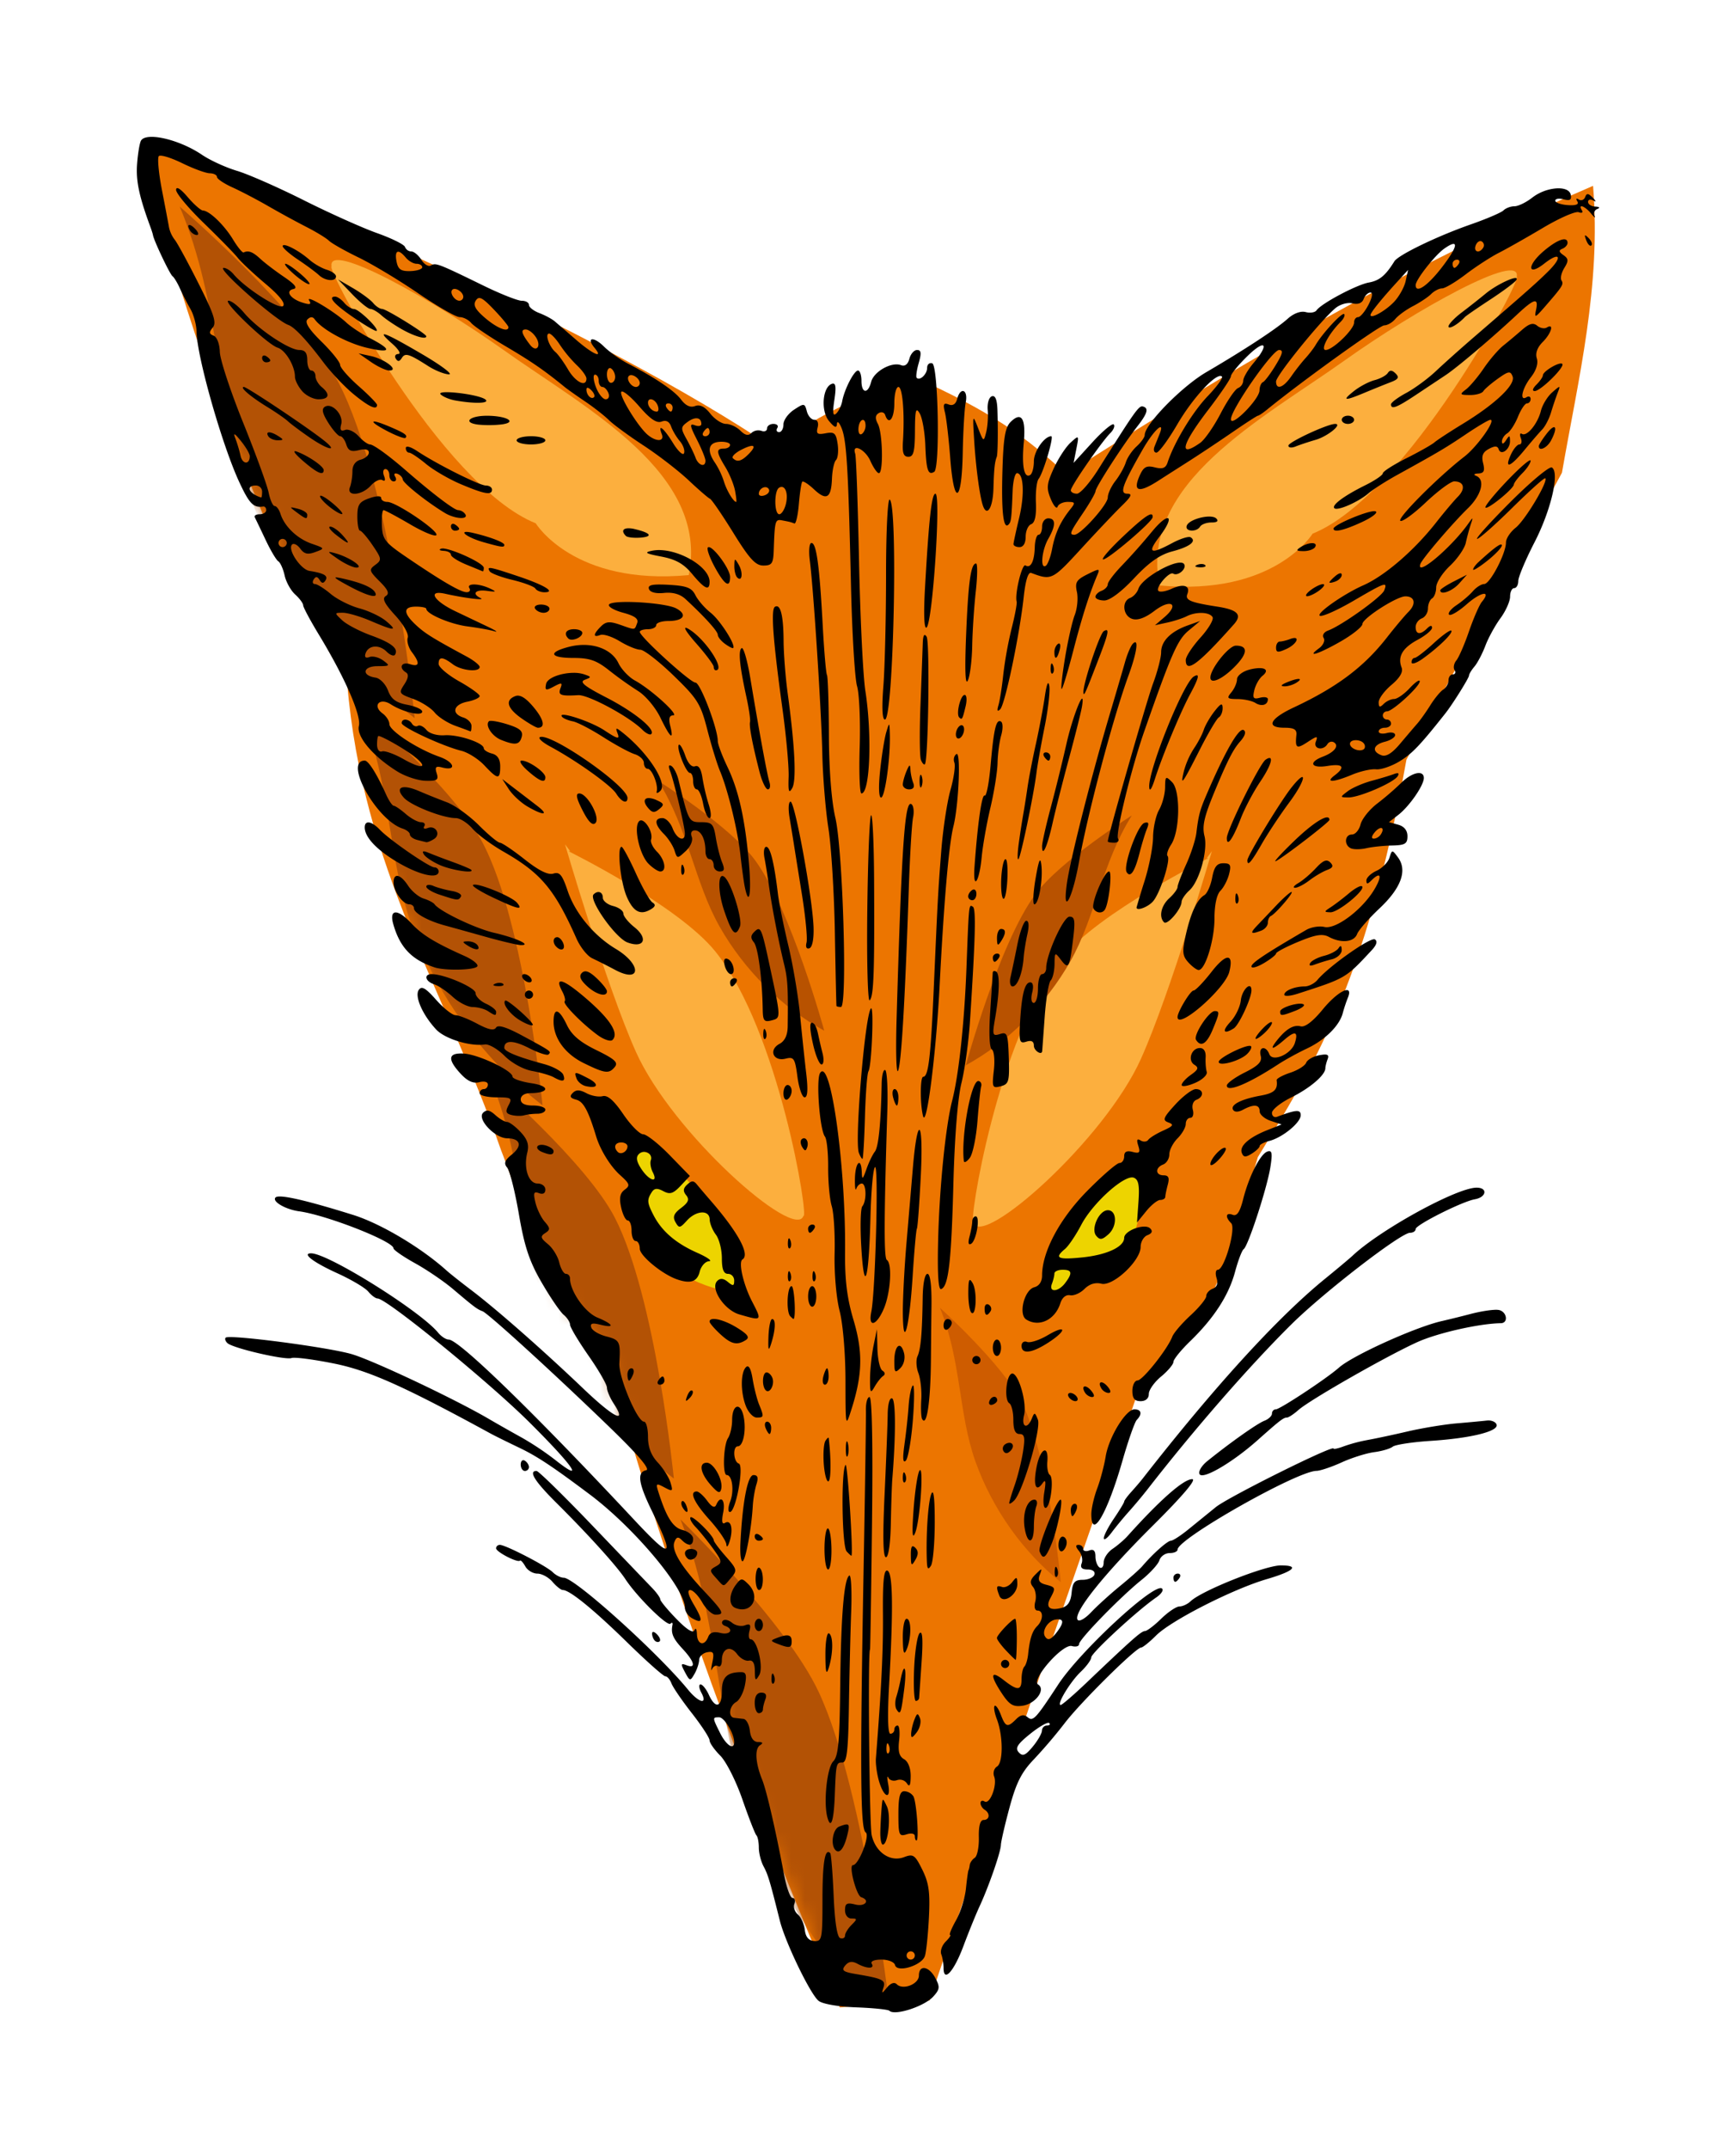 <?xml version="1.0"?>
<svg xmlns="http://www.w3.org/2000/svg" width="126.866" height="157.019" viewBox="0 0 126.866 157.019">
  <defs>
    <mask maskUnits="userSpaceOnUse" id="s">
      <path d="M20.496 3.118c.038 8.872 3.24 29.53 7.96 41.273-1.212 13.706 3.185 23.122 5.253 35.598 1.088 5.15.759 9.467 5.085 16.515 1.579 16.249 4.692 32.764 8.612 49.419l6.556.623L67.49 121.72l9.323-16.839c6.61-3.817 8.569-9.547 11.305-14.957 4.957-5.696 9.874-10.885 15.656-26.763l14.775-18.714c2.353-6.572 5.16-12.943 5.816-20.265-15.16 3.66-28.475 8.71-41.533 14.185-2.344-3.09-4.576-5.435-9.983-9.055-4.444 1.086-7.605 1.773-10.733 3.567C51.097 22.233 28.527 7.428 20.495 3.118z" fill="#f57900" fill-rule="evenodd"/>
    </mask>
    <mask maskUnits="userSpaceOnUse" id="a">
      <path d="M10.228 9.79c1.552 8.735 8.233 28.544 14.887 39.309 1.145 13.711 7.084 22.239 11.25 34.179 1.952 4.888 2.364 9.199 7.83 15.405 4.328 15.741 10.215 31.483 16.92 47.224l6.565-.505 9.092-26.769 6.313-18.182c5.861-4.89 6.813-10.87 8.586-16.668 3.913-6.458 7.872-12.41 10.86-29.042l11.364-20.96c1.197-6.878 2.876-13.634 2.273-20.961-14.313 6.194-26.572 13.442-38.504 21.065-2.837-2.644-5.436-4.575-11.382-7.219-4.193 1.829-7.19 3.045-9.966 5.347-12.674-8.611-37.44-19.347-46.088-22.224z" fill="#f57900" fill-rule="evenodd"/>
    </mask>
    <mask maskUnits="userSpaceOnUse" id="c">
      <path d="M10.228 9.79c1.552 8.735 8.233 28.544 14.887 39.309 1.145 13.711 7.084 22.239 11.25 34.179 1.952 4.888 2.364 9.199 7.83 15.405 4.328 15.741 10.215 31.483 16.92 47.224l6.565-.505 9.092-26.769 6.313-18.182c5.861-4.89 6.813-10.87 8.586-16.668 3.913-6.458 7.872-12.41 10.86-29.042l11.364-20.96c1.197-6.878 2.876-13.634 2.273-20.961-14.313 6.194-26.572 13.442-38.504 21.065-2.837-2.644-5.436-4.575-11.382-7.219-4.193 1.829-7.19 3.045-9.966 5.347-12.674-8.611-37.44-19.347-46.088-22.224z" fill="#f57900" fill-rule="evenodd"/>
    </mask>
    <mask maskUnits="userSpaceOnUse" id="e">
      <path d="M10.228 9.79c1.552 8.735 8.233 28.544 14.887 39.309 1.145 13.711 7.084 22.239 11.25 34.179 1.952 4.888 2.364 9.199 7.83 15.405 4.328 15.741 10.215 31.483 16.92 47.224l6.565-.505 9.092-26.769 6.313-18.182c5.861-4.89 6.813-10.87 8.586-16.668 3.913-6.458 7.872-12.41 10.86-29.042l11.364-20.96c1.197-6.878 2.876-13.634 2.273-20.961-14.313 6.194-26.572 13.442-38.504 21.065-2.837-2.644-5.436-4.575-11.382-7.219-4.193 1.829-7.19 3.045-9.966 5.347-12.674-8.611-37.44-19.347-46.088-22.224z" fill="#f57900" fill-rule="evenodd"/>
    </mask>
    <mask maskUnits="userSpaceOnUse" id="g">
      <path d="M10.228 9.79c1.552 8.735 8.233 28.544 14.887 39.309 1.145 13.711 7.084 22.239 11.25 34.179 1.952 4.888 2.364 9.199 7.83 15.405 4.328 15.741 10.215 31.483 16.92 47.224l6.565-.505 9.092-26.769 6.313-18.182c5.861-4.89 6.813-10.87 8.586-16.668 3.913-6.458 7.872-12.41 10.86-29.042l11.364-20.96c1.197-6.878 2.876-13.634 2.273-20.961-14.313 6.194-26.572 13.442-38.504 21.065-2.837-2.644-5.436-4.575-11.382-7.219-4.193 1.829-7.19 3.045-9.966 5.347-12.674-8.611-37.44-19.347-46.088-22.224z" fill="#f57900" fill-rule="evenodd"/>
    </mask>
    <mask maskUnits="userSpaceOnUse" id="i">
      <path d="M10.228 9.79c1.552 8.735 8.233 28.544 14.887 39.309 1.145 13.711 7.084 22.239 11.25 34.179 1.952 4.888 2.364 9.199 7.83 15.405 4.328 15.741 10.215 31.483 16.92 47.224l6.565-.505 9.092-26.769 6.313-18.182c5.861-4.89 6.813-10.87 8.586-16.668 3.913-6.458 7.872-12.41 10.86-29.042l11.364-20.96c1.197-6.878 2.876-13.634 2.273-20.961-14.313 6.194-26.572 13.442-38.504 21.065-2.837-2.644-5.436-4.575-11.382-7.219-4.193 1.829-7.19 3.045-9.966 5.347-12.674-8.611-37.44-19.347-46.088-22.224z" fill="#f57900" fill-rule="evenodd"/>
    </mask>
    <mask maskUnits="userSpaceOnUse" id="k">
      <path d="M10.228 9.79c1.552 8.735 8.233 28.544 14.887 39.309 1.145 13.711 7.084 22.239 11.25 34.179 1.952 4.888 2.364 9.199 7.83 15.405 4.328 15.741 10.215 31.483 16.92 47.224l6.565-.505 9.092-26.769 6.313-18.182c5.861-4.89 6.813-10.87 8.586-16.668 3.913-6.458 7.872-12.41 10.86-29.042l11.364-20.96c1.197-6.878 2.876-13.634 2.273-20.961-14.313 6.194-26.572 13.442-38.504 21.065-2.837-2.644-5.436-4.575-11.382-7.219-4.193 1.829-7.19 3.045-9.966 5.347-12.674-8.611-37.44-19.347-46.088-22.224z" fill="#f57900" fill-rule="evenodd"/>
    </mask>
    <mask maskUnits="userSpaceOnUse" id="m">
      <path d="M10.228 9.79c1.552 8.735 8.233 28.544 14.887 39.309 1.145 13.711 7.084 22.239 11.25 34.179 1.952 4.888 2.364 9.199 7.83 15.405 4.328 15.741 10.215 31.483 16.92 47.224l6.565-.505 9.092-26.769 6.313-18.182c5.861-4.89 6.813-10.87 8.586-16.668 3.913-6.458 7.872-12.41 10.86-29.042l11.364-20.96c1.197-6.878 2.876-13.634 2.273-20.961-14.313 6.194-26.572 13.442-38.504 21.065-2.837-2.644-5.436-4.575-11.382-7.219-4.193 1.829-7.19 3.045-9.966 5.347-12.674-8.611-37.44-19.347-46.088-22.224z" fill="#f57900" fill-rule="evenodd"/>
    </mask>
    <mask maskUnits="userSpaceOnUse" id="o">
      <path d="M10.228 9.79c1.552 8.735 8.233 28.544 14.887 39.309 1.145 13.711 7.084 22.239 11.25 34.179 1.952 4.888 2.364 9.199 7.83 15.405 4.328 15.741 10.215 31.483 16.92 47.224l6.565-.505 9.092-26.769 6.313-18.182c5.861-4.89 6.813-10.87 8.586-16.668 3.913-6.458 7.872-12.41 10.86-29.042l11.364-20.96c1.197-6.878 2.876-13.634 2.273-20.961-14.313 6.194-26.572 13.442-38.504 21.065-2.837-2.644-5.436-4.575-11.382-7.219-4.193 1.829-7.19 3.045-9.966 5.347-12.674-8.611-37.44-19.347-46.088-22.224z" fill="#f57900" fill-rule="evenodd"/>
    </mask>
    <mask maskUnits="userSpaceOnUse" id="t">
      <path d="M129.667 19.463c-3.02 8.342-12.984 26.72-21.377 36.192-3.468 13.315-10.775 20.704-16.919 31.758-2.756 4.483-3.898 8.66-10.342 13.843-6.952 14.771-15.439 29.278-24.731 43.644l-6.384-1.618-4.39-27.928-3.117-18.994c-4.94-5.817-4.859-11.872-5.616-17.888-2.753-7.031-5.638-13.571-5.744-30.469l-7.62-22.592c-.007-6.98-.508-13.925 1.337-21.042 13.046 8.546 23.887 17.78 34.343 27.328 3.247-2.122 6.138-3.58 12.448-5.171 3.82 2.518 6.565 4.227 8.907 6.969 13.958-6.322 40.192-12.674 49.205-14.032z" fill="#f57900" fill-rule="evenodd"/>
    </mask>
    <mask maskUnits="userSpaceOnUse" id="q">
      <path d="M10.228 9.79c1.552 8.735 8.233 28.544 14.887 39.309 1.145 13.711 7.084 22.239 11.25 34.179 1.952 4.888 2.364 9.199 7.83 15.405 4.328 15.741 10.215 31.483 16.92 47.224l6.565-.505 9.092-26.769 6.313-18.182c5.861-4.89 6.813-10.87 8.586-16.668 3.913-6.458 7.872-12.41 10.86-29.042l11.364-20.96c1.197-6.878 2.876-13.634 2.273-20.961-14.313 6.194-26.572 13.442-38.504 21.065-2.837-2.644-5.436-4.575-11.382-7.219-4.193 1.829-7.19 3.045-9.966 5.347-12.674-8.611-37.44-19.347-46.088-22.224z" fill="#f57900" fill-rule="evenodd"/>
    </mask>
    <filter id="h" x="-.154" width="1.308" y="-.098" height="1.196" color-interpolation-filters="sRGB">
      <feGaussianBlur stdDeviation="1.122"/>
    </filter>
    <filter id="d" x="-.174" width="1.349" y="-.08" height="1.16" color-interpolation-filters="sRGB">
      <feGaussianBlur stdDeviation="1.248"/>
    </filter>
    <filter id="n" x="-.224" width="1.448" y="-.103" height="1.206" color-interpolation-filters="sRGB">
      <feGaussianBlur stdDeviation="1.248"/>
    </filter>
    <filter id="p" x="-.224" width="1.448" y="-.103" height="1.206" color-interpolation-filters="sRGB">
      <feGaussianBlur stdDeviation="1.248"/>
    </filter>
    <filter id="b" x="-.194" width="1.388" y="-.081" height="1.162" color-interpolation-filters="sRGB">
      <feGaussianBlur stdDeviation="1.248"/>
    </filter>
    <filter id="j" x="-.169" width="1.338" y="-.192" height="1.385" color-interpolation-filters="sRGB">
      <feGaussianBlur stdDeviation="1.853"/>
    </filter>
    <filter id="l" x="-.169" width="1.338" y="-.192" height="1.385" color-interpolation-filters="sRGB">
      <feGaussianBlur stdDeviation="1.853"/>
    </filter>
    <filter id="f" x="-.154" width="1.308" y="-.098" height="1.196" color-interpolation-filters="sRGB">
      <feGaussianBlur stdDeviation="1.122"/>
    </filter>
    <filter id="r" x="-.196" width="1.392" y="-.086" height="1.173" color-interpolation-filters="sRGB">
      <feGaussianBlur stdDeviation=".722"/>
    </filter>
  </defs>
  <g fill-rule="evenodd">
    <path d="M10.48 10.547c1.552 8.736 8.234 28.545 14.887 39.31 1.145 13.71 7.084 22.239 11.251 34.179 1.951 4.888 2.363 9.198 7.829 15.404 4.329 15.742 10.215 31.483 16.92 47.225l6.566-.505 9.091-26.77 6.314-18.182c5.86-4.89 6.813-10.87 8.586-16.667 3.913-6.459 7.871-12.41 10.859-29.042l11.364-20.961c1.197-6.877 2.876-13.633 2.273-20.96-14.313 6.194-26.571 13.442-38.503 21.065-2.837-2.645-5.437-4.575-11.382-7.22-4.194 1.83-7.19 3.046-9.966 5.347-12.674-8.61-37.44-19.347-46.089-22.223z" fill="#ec7500"/>
    <path d="M46.25 83.894s.475 5.551 1.881 7.672c1.396 2.104 5.777 3.257 5.887 2.596-1.068-3.28-2.426-8.96-7.768-10.268zM83.929 84.787s-.595 6.44-2.507 8.119c-1.523 1.337-5.44 1.88-5.44 1.88 1.068-3.28 2.604-8.692 7.947-10z" fill="#edd400"/>
  </g>
  <g fill-rule="evenodd">
    <path d="M49.732 111.014c2.758 7.14 2.598 14.356 4.822 20.834 2.22 6.465 6.103 12.233 10.619 16.122 0 0-1.906-17.016-5.345-24.355-2.375-5.068-10.096-12.6-10.096-12.6z" mask="url(#a)" fill="#b35205" filter="url(#b)"/>
    <path d="M13.132 15.093c3.05 7.214 2.616 14.422 5.05 20.96 2.43 6.525 6.868 12.4 12.123 16.415 0 0-1.701-17.063-5.556-24.496-2.662-5.132-11.617-12.88-11.617-12.88z" mask="url(#c)" fill="#b35205" filter="url(#d)"/>
    <path d="M41.29 61.686s2.997 10.28 5.177 15.152c2.67 5.968 11.629 13.854 12.248 11.996.414.276-1.76-13.51-6.44-19.32-2.717-3.372-10.732-7.323-10.732-7.323h.126z" mask="url(#e)" fill="#fcaf3e" filter="url(#f)"/>
    <path d="M88.564 62.191s-2.997 10.28-5.177 15.152C80.717 83.311 71.76 91.197 71.14 89.34c-.414.276 1.76-13.51 6.44-19.32 2.717-3.372 10.733-7.323 10.733-7.323h-.126z" mask="url(#g)" fill="#fcaf3e" filter="url(#h)"/>
    <path d="M84.736 42.774c-1.5-7.484 7.506-12.148 13.562-16.463 5.115-3.644 12.91-8.007 12.542-6.083.496-.038-7.995 15.982-14.917 18.763 0 0-2.777 4.578-11.187 3.783z" mask="url(#i)" fill="#fcaf3e" filter="url(#j)"/>
    <path d="M50.338 42.017c1.5-7.484-7.507-12.149-13.563-16.464-5.114-3.644-12.909-8.007-12.541-6.082-.496-.039 7.994 15.981 14.917 18.763 0 0 2.777 4.577 11.187 3.783z" mask="url(#k)" fill="#fcaf3e" filter="url(#l)"/>
    <path d="M26.264 51.622c2.377 5.623 2.04 11.24 3.937 16.336 1.893 5.086 5.352 9.665 9.447 12.795 0 0-1.325-13.3-4.33-19.093-2.075-4-9.054-10.038-9.054-10.038z" mask="url(#m)" fill="#b35205" filter="url(#n)"/>
    <path d="M35.86 78.896c2.377 5.623 2.04 11.241 3.937 16.337 1.894 5.085 5.352 9.664 9.448 12.794 0 0-1.326-13.3-4.33-19.093-2.075-4-9.055-10.038-9.055-10.038z" mask="url(#o)" fill="#b35205" filter="url(#p)"/>
    <path d="M68.69 95.548c1.57 3.871 1.347 7.74 2.6 11.247 1.25 3.501 3.535 6.654 6.24 8.808 0 0-.876-9.156-2.86-13.144-1.37-2.754-5.98-6.91-5.98-6.91z" mask="url(#q)" fill="#ce5c00" filter="url(#r)"/>
    <path d="M49.75 56.152c1.57 3.871 1.347 7.74 2.6 11.247 1.25 3.501 3.534 6.654 6.239 8.808 0 0-.876-9.156-2.86-13.144-1.37-2.754-5.979-6.91-5.979-6.91z" transform="rotate(-9.826 54.17 66.18)" mask="url(#s)" fill="#b85200" filter="url(#r)"/>
    <path transform="scale(-1 1) rotate(-9.826 3.452 828.361)" d="M49.75 56.152c1.57 3.871 1.347 7.74 2.6 11.247 1.25 3.501 3.534 6.654 6.239 8.808 0 0-.876-9.156-2.86-13.144-1.37-2.754-5.979-6.91-5.979-6.91z" mask="url(#t)" fill="#b85200" filter="url(#r)"/>
  </g>
  <path d="M10.938 10.005c-.307.02-.532.103-.63.263-.102.164-.232.94-.29 1.725-.09 1.222.148 2.354.969 4.578.091.247.179.521.193.61.065.4 1.232 2.856 1.424 2.995.118.086.362.492.545.9a19.6 19.6 0 00.765 1.495c.238.412.44 1.155.448 1.65.03 1.845 1.863 8.294 3.135 11.026.726 1.56 1.033 1.87 1.734 1.76.124-.02.225.1.225.265s-.214.299-.475.299-.425.1-.361.225c.063.123.417.861.785 1.638.367.777.788 1.487.935 1.578.148.092.355.556.46 1.032.104.476.452 1.102.773 1.392.32.29.582.645.582.787 0 .143.526 1.123 1.168 2.18 1.871 3.08 3.095 5.878 2.904 6.639-.194.772 1.049 2.238 2.828 3.334.577.355 1.498.656 2.045.67.85.02.968-.059.813-.55-.146-.457-.064-.544.396-.423 1.086.284.917-.391-.195-.781-1.606-.564-3.658-1.902-3.658-2.387 0-.23-.224-.58-.497-.78-.774-.566-.214-1.193.598-.667.878.568 2.299.897 2.299.533 0-.16-.492-.386-1.092-.498-.829-.156-1.17-.408-1.412-1.051-.176-.466-.585-.885-.91-.934-1.047-.155-.928-.837.146-.837.912 0 .941-.03.412-.416-.313-.23-.762-.343-.998-.252-.275.105-.38.013-.289-.258.203-.61.994-.68 1.537-.137.257.257.534.36.616.227.274-.444-.247-.865-1.76-1.414-.825-.3-1.766-.792-2.092-1.096-.588-.549-.589-.555.049-.555.353 0 1.273.272 2.043.602 1.74.745 1.996.744 1.096-.006-.387-.323-1.26-.737-1.942-.92-.681-.184-1.625-.659-2.096-1.055-.47-.396-.988-.72-1.15-.72-.162 0-.203-.15-.09-.333.147-.237.271-.227.432.034.162.262.283.27.432.029.208-.338-.097-.517-1.172-.69-.65-.104-1.623-1.576-1.274-1.925.121-.121.39.011.598.296.29.397.55.457 1.101.252.716-.264.713-.27-.27-.613-1.054-.368-1.982-1.258-2.276-2.185-.099-.31-.289-.565-.422-.565-.134 0-.33-.438-.438-.974-.107-.537-.947-2.84-1.867-5.118-.92-2.278-1.687-4.603-1.703-5.166-.017-.583-.211-1.094-.453-1.187-.336-.129-.348-.254-.063-.598.292-.35.09-.974-1.043-3.22-.772-1.533-1.552-2.968-1.734-3.188a2.28 2.28 0 01-.418-.898c-.047-.275-.282-1.513-.522-2.75-.239-1.238-.34-2.348-.224-2.467.115-.119.881.113 1.703.515.822.403 1.73.736 2.02.74.288.006.525.126.525.266s.506.483 1.125.762c.619.28 1.8.897 2.625 1.373a73.63 73.63 0 002.785 1.52c.707.36 1.45.813 1.65 1.007.201.195 1.175.746 2.165 1.225.99.479 2.947 1.654 4.35 2.613 1.402.96 2.77 1.744 3.038 1.744.269 0 .646.192.84.426.194.234 1.325 1 2.512 1.7 1.885 1.11 2.827 1.76 4.324 2.982.2.163.875.64 1.5 1.062.625.422 1.404 1.032 1.734 1.358.33.325 1.472 1.161 2.536 1.857 1.063.696 2.541 1.837 3.283 2.535.741.698 1.445 1.306 1.562 1.35.118.044.882 1.16 1.7 2.48 1.186 1.918 1.63 2.4 2.203 2.4.613 0 .722-.153.753-1.05.08-2.278.1-2.35.64-2.246.573.11.584.114.874.223.11.04.257-.601.326-1.426.07-.825.181-1.558.25-1.627.07-.07.454.181.854.556.911.857 1.26.653 1.314-.77.023-.613.155-1.228.295-1.368.14-.14.194-.67.12-1.176-.117-.792-.238-.9-.872-.78-.604.116-.71.04-.59-.421.088-.336-.009-.565-.24-.565-.213 0-.46-.279-.549-.62-.156-.597-.194-.602-.935-.116-.425.278-.774.761-.774 1.072 0 .311-.141.565-.316.565-.175 0-.235-.136-.133-.301.102-.165-.026-.299-.283-.299-.257 0-.467.15-.467.332 0 .183-.187.261-.414.174a.747.747 0 00-.73.158c-.223.223-.462.171-.807-.174-.27-.27-.743-.49-1.049-.49-.306 0-.823-.338-1.148-.752-.402-.51-.758-.687-1.11-.553-.345.133-.688-.026-1.023-.47-.495-.656-1.86-1.579-3.9-2.639-.567-.294-1.35-.853-1.743-1.242-.758-.752-1.32-.67-.681.1.686.827-.121.476-1.344-.584-.66-.573-1.367-1.181-1.568-1.354-.202-.173-.709-.445-1.125-.603-.417-.159-.758-.427-.758-.596 0-.17-.237-.305-.526-.303-.288.002-1.536-.49-2.773-1.094-3.346-1.633-3.517-1.698-3.863-1.484-.176.108-.49-.078-.7-.414-.21-.337-.542-.611-.736-.611a.518.518 0 01-.46-.329c-.06-.18-.984-.636-2.052-1.015-1.067-.38-3.47-1.457-5.341-2.397-1.871-.939-4.067-1.906-4.881-2.148-.814-.242-1.968-.77-2.56-1.172-1.238-.84-2.903-1.366-3.825-1.307zm1.992 3.744c-.039.011-.06.052-.062.123-.007.247.898 1.333 2.011 2.412 1.114 1.079 2.236 2.225 2.493 2.549.256.323 1.175 1.182 2.039 1.91 1.02.86 1.467 1.425 1.277 1.615-.287.287-2.789-1.321-3.629-2.334-.207-.25-.529-.452-.715-.451-.55.003 3.797 3.835 4.727 4.168.456.163 1.353 1.119 2.564 2.73.558.743 1.548 1.788 2.2 2.325 1.127.927 1.72 1.2 1.72.789 0-.103-.607-.724-1.35-1.377-.742-.654-1.35-1.35-1.35-1.55 0-.198-.607-.957-1.349-1.685-.931-.914-1.252-1.42-1.037-1.635.204-.204.384-.21.524-.015.534.748 2.376 1.751 3.84 2.092 1.785.415 1.853.143.177-.721-.607-.313-1.375-.822-1.705-1.13-.862-.806-3-2.08-2.715-1.618.184.297.071.338-.472.168-.905-.283-1.297-.861-.676-.996.325-.07.112-.345-.684-.885-.634-.43-1.414-1.025-1.734-1.322-.551-.512-.875-.635-1.22-.465-.085.041-.433-.384-.774-.945-.648-1.066-1.726-2.102-2.203-2.12-.153-.005-.655-.448-1.114-.984-.39-.457-.666-.683-.783-.648zm100.777.017a3.345 3.345 0 00-1.73.672c-.442.348-1.028.633-1.303.633-.274 0-.632.134-.795.297-.162.163-1.24.624-2.392 1.027-2.458.859-5.295 2.23-5.586 2.697-.649 1.044-1.089 1.408-1.867 1.55-.9.162-3.48 1.535-3.823 2.032-.106.156-.464.214-.793.127-.363-.095-.876.093-1.306.48-.816.737-3.154 2.271-5.957 3.91-1.787 1.043-4.5 3.813-4.5 4.593 0 .162-.266.535-.592.83-.326.295-.682.822-.791 1.172-.11.35-.45.958-.758 1.351-.307.394-.558.938-.558 1.21 0 .515-1.975 2.724-2.436 2.724-.403 0-.34-.16.635-1.604.495-.733.903-1.448.908-1.59.01-.29 2.02-3.4 3.059-4.732.743-.954.846-1.333.388-1.45-.281-.07-.612.395-3.234 4.575-.621.99-1.33 1.8-1.574 1.8-.245 0-.448-.111-.448-.25 0-.291 2.233-3.523 2.885-4.175.245-.245.357-.53.25-.635-.106-.104-.81.486-1.562 1.31l-1.37 1.5.202-1.022c.2-1.022.2-1.023-.424-.458-.344.312-.897 1.158-1.227 1.881-.52 1.14-.548 1.439-.219 2.235.21.505.434.76.499.566.064-.193.396-.351.738-.351.552 0 .576.058.201.525-.727.906-1.124 1.765-1.336 2.893-.112.6-.324 1.163-.47 1.253-.42.26-.288-1.143.185-1.97.559-.978.559-1.5 0-1.5-.25 0-.451.266-.451.6 0 .33-.114.599-.254.599s-.265.404-.28.896c-.03 1.053-.298 1.581-.681 1.344-.25-.155-.797 2.097-.643 2.649.037.131-.128 1.01-.367 1.95a28.917 28.917 0 00-.61 3.362c-.095.908-.254 1.92-.353 2.25-.121.406-.08.502.127.299.353-.345 1.412-5.4 1.717-8.195.134-1.23.328-1.85.55-1.766 1.484.556 1.536.532 3.651-1.773 1.152-1.256 2.494-2.672 2.985-3.149.674-.655.77-.867.39-.867-.59 0-.383-.598 1.117-3.225.819-1.432 1.672-2.211 1.233-1.125-.1.248-.263.653-.364.9-.1.248-.038.45.137.45.176 0 .863-.93 1.528-2.068 1.153-1.976 2.903-3.847 3.261-3.489.093.093-.378.74-1.047 1.438-1.099 1.147-2.446 3.371-2.921 4.826-.138.422-.363.512-.932.37-.607-.153-.817-.045-1.096.567-.553 1.214-.095 1.34 1.385.383.32-.207 1.265-.81 2.1-1.342.834-.53 2.308-1.51 3.273-2.175.965-.666 1.807-1.21 1.871-1.21.064 0 .354-.194.645-.43 2.52-2.058 8.238-6.169 8.578-6.169.235 0 .602-.212.816-.47.215-.259.798-.682 1.297-.94.499-.258 1.092-.653 1.318-.879.226-.226.585-.412.797-.412.212 0 .989-.46 1.725-1.022.736-.561 1.825-1.27 2.422-1.574.597-.304 2.06-1.133 3.254-1.842 1.193-.708 2.357-1.216 2.586-1.128.229.087.335.026.234-.137-.313-.506.212-.326.666.228.237.29.352.368.256.176a.364.364 0 01.203-.502c.227-.091.168-.161-.148-.176-.29-.013-.526-.167-.526-.341 0-.175.169-.222.375-.106.237.134.224.058-.037-.207-.32-.326-.443-.336-.55-.043-.077.207-.283.289-.46.18-.185-.115-.233-.058-.113.136.138.224-.097.314-.703.272-.5-.035-.91-.181-.91-.324 0-.143.275-.187.615-.098.463.121.593.036.516-.34-.073-.354-.523-.5-1.08-.457zM13.815 16.44c-.085.021-.076.163.078.412.109.176.33.319.492.319.162 0 .12-.19-.094-.42-.215-.234-.392-.332-.476-.31zm102.021.764c-.025.025.006.141.088.355.113.296.28.462.373.37.093-.093 0-.334-.205-.538-.148-.147-.23-.213-.256-.187zm-1.57.283c-.308.027-.836.33-1.469.871-1.226 1.049-1.174 1.869.057.9 1.145-.9 1.37-.508.312.545-.809.806-1.531 1.446-5.546 4.91-.888.766-2.096 1.847-2.684 2.4-.588.555-1.568 1.274-2.176 1.6-.608.327-1.105.7-1.105.827 0 .401.41.248 1.8-.676l2.192-1.457c.865-.575 3.407-2.732 5.258-4.461 1.23-1.149 1.546-1.219 1.347-.299-.13.607-.065.583.637-.226 1.326-1.527 1.402-1.65 1.22-1.942-.096-.156 0-.562.212-.904.32-.518.309-.674-.067-.936-.338-.236-.356-.352-.074-.466.206-.084.375-.275.375-.426 0-.193-.104-.276-.289-.26zm-6.094.127a.195.195 0 01.12.03c.15.092.196.295.101.448-.282.457-.733.317-.547-.17.071-.184.202-.3.326-.308zm-2.013.215c.382-.085.11.542-.795 1.715-1.043 1.35-1.908 1.934-1.908 1.285 0-.394 1.412-2.19 2.101-2.672.274-.192.474-.3.602-.328zm-85.452.086c-.032.01-.05.033-.05.07 0 .13.507.574 1.125.986.617.413 1.301.919 1.52 1.125.463.44 1.253.5 1.253.096 0-.154-.304-.372-.676-.484-.37-.113-.943-.444-1.273-.735-.694-.61-1.668-1.135-1.899-1.058zm8.45.484c.122.033.29.173.498.422.205.247.56.451.787.451.227 0 .414.114.414.254s-.391.266-.87.28c-.69.019-.898-.126-1.009-.706-.099-.517-.024-.756.18-.701zm77.316.572c.175 0 .235.136.133.301-.102.165-.246.299-.318.299-.073 0-.133-.134-.133-.299 0-.165.143-.3.318-.3zm-85.61.301c-.132 0 .137.333.6.74.463.408.964.745 1.114.75.149.005-.12-.328-.6-.74s-.98-.75-1.113-.75zm82.038.45l-.176.812c-.097.447-.478 1.13-.848 1.521-.625.66-1.722 1.271-1.722.96 0-.17.77-1.128 1.898-2.364zm7.806.593c-.38.039-1.471.585-2.14 1.139-.443.366-1.234.99-1.758 1.386-.524.396-.953.852-.953 1.012 0 .248.696-.153 1.2-.691.082-.088.919-.664 1.86-1.281.942-.618 1.794-1.254 1.893-1.415.073-.118.025-.163-.102-.15zm-86.001.102l1.033 1.078c.568.592 1.165 1.076 1.326 1.076.16 0 .53.213.818.475.289.26.974.726 1.524 1.033.908.507 1.748.743 1.748.492 0-.185-2.932-2-3.23-2-.164 0-.459-.195-.657-.434s-.855-.724-1.46-1.078zm8.564.695c.255.032.586.31.586.576a.285.285 0 01-.283.283c-.354 0-.733-.586-.518-.8.054-.054.13-.07.215-.06zm66.883.26c.19 0 .13.361-.149.9-.256.495-.597.899-.757.899-.161 0-.291.177-.291.394 0 .502-1.557 2.006-2.077 2.006-.407 0 .222-1.184 1.096-2.06.225-.227.34-.48.256-.563-.15-.15-1.58 1.396-2.084 2.252-.142.242-.48.68-.75.976-.27.296-.735.889-1.031 1.317-.584.843-1.112 1.02-1.112.375 0-.426 3.292-4.488 4.338-5.354.345-.285.89-.438 1.248-.351.407.098.699-.016.815-.319.1-.26.323-.472.498-.472zm-75.66.299c-.573 0-.06.572 1.412 1.572.825.56 1.551.98 1.615.933.198-.148-1.296-1.594-1.652-1.6-.186-.002-.508-.207-.713-.454-.206-.248-.504-.451-.662-.451zm10.572.105c.203.027.499.285 1.037.85.58.607 1.053 1.181 1.053 1.275 0 .408-.825.082-1.71-.676-.709-.607-.885-.935-.677-1.262.086-.135.175-.203.297-.187zm-18.365.195c-.508 0 2.828 3.189 3.588 3.43.582.185 1.267 1.336 1.267 2.13 0 .239.234.704.518 1.036.284.332.823.604 1.199.604.787 0 .88-.361.232-.899-.247-.205-.449-.56-.449-.787 0-.227-.136-.414-.3-.414-.166 0-.3-.338-.3-.75 0-.544-.161-.75-.585-.75-.748 0-3.051-1.549-4.026-2.707-.413-.491-.928-.893-1.144-.893zm95.416 1.707c-.228-.058-.489.074-.891.426a45.85 45.85 0 01-1.367 1.147c-.357.283-.999 1.03-1.426 1.66-.427.63-1.014 1.324-1.303 1.543-.478.363-.452.399.284.408.444.005.887-.12.984-.277.097-.158.578-.57 1.068-.92.785-.559.915-.579 1.076-.159.228.595-1.265 2.012-3.65 3.465-.948.578-1.875 1.185-2.062 1.35-.188.165-1.113.688-2.057 1.162s-1.717.968-1.717 1.098c0 .13-.574.521-1.275.869-1.56.773-2.485 1.46-2.266 1.68.22.219 1.741-.445 2.49-1.086.33-.283 1.277-.889 2.102-1.344 3.059-1.689 3.533-1.97 5.045-2.988.85-.573 1.645-1.041 1.765-1.041.433 0-.96 1.966-1.912 2.7-1.872 1.444-4.886 4.461-4.672 4.676.12.12.953-.479 1.852-1.33.9-.85 1.838-1.546 2.086-1.546.722 0 .851.533.271 1.119-.294.297-1.008 1.144-1.585 1.88-1.603 2.045-3.755 3.9-5.327 4.594-1.464.646-3.531 2.105-3.16 2.229.199.066 1.302-.43 2.451-1.102 2.335-1.363 2.492-1.416 2.239-.756-.182.474-3.113 2.57-4.098 2.932-.314.115-.452.346-.328.547.118.192-.035.528-.34.752-.995.728-.022.42 1.588-.504.866-.497 1.579-1.069 1.584-1.272.01-.416 2.504-2.02 3.14-2.02.69 0 .805.546.237 1.12-.295.298-1.009 1.147-1.586 1.887-1.682 2.154-3.653 3.633-6.813 5.113-1.765.827-2.062 1.48-.67 1.48.696 0 .906.129.866.526-.1.974.013 1.047.812.523.71-.464.776-.469.61-.035-.208.54.528.698.847.182.104-.168.317-.226.473-.13.404.25.038.725-.805 1.046-1.091.415-.87.876.328.681 1.148-.186 1.343.07.526.69-.715.542-.087.519 1.271-.049.615-.257 1.406-.435 1.76-.396.354.038 1.128-.225 1.719-.584.914-.556 1.494-1.163 3.345-3.502.526-.664 1.73-2.59 1.73-2.766 0-.103.181-.402.401-.662.22-.26.579-.946.797-1.523.219-.578.714-1.48 1.1-2.004.386-.526.703-1.236.703-1.577 0-.34.134-.619.299-.619.165 0 .3-.236.3-.525 0-.289.536-1.561 1.188-2.828 1.208-2.346 1.848-5.105 1.268-5.463-.172-.106-1.531 1.024-3.02 2.512-1.489 1.487-2.587 2.705-2.441 2.705.146 0 1.301-1.021 2.566-2.27 1.265-1.248 2.35-2.22 2.412-2.158.227.227-1.478 3.074-2.164 3.613-.39.307-.709.793-.709 1.08 0 .806-1.168 3.034-1.59 3.034-.207 0-.58.236-.83.525-.249.289-.785.747-1.191 1.017-.407.271-.652.583-.545.694.106.11.685-.23 1.285-.758 1.045-.918 1.83-1.043 1.111-.178-.189.228-.61 1.197-.94 2.15-.327.955-.745 1.913-.925 2.13-.18.217-.24.534-.133.707.107.172.05.314-.125.314-.174 0-.316.194-.316.434 0 .239-.173.543-.383.675-.21.132-.634.646-.943 1.141-.31.495-.742 1.102-.96 1.35-.217.247-.782.91-1.257 1.474-.59.7-1.023.964-1.361.834-.731-.28-.605-.77.254-.986.412-.104.75-.324.75-.49 0-.167-.27-.233-.6-.147-.33.087-.602.037-.602-.113s.204-.273.452-.273c.247 0 .449-.134.449-.3a.3.3 0 00-.3-.3.3.3 0 01-.3-.299c0-.165.14-.3.309-.3.41 0 2.39-1.816 2.39-2.192 0-.163-.33.061-.734.498-.405.437-.918.793-1.14.793-.223 0-.566.163-.764.361-.28.28-.362.251-.362-.125 0-.266.42-.835.932-1.265.615-.518.866-.946.742-1.268-.306-.797.061-1.43 1.176-2.031.578-.312 1.05-.707 1.05-.88 0-.19-.14-.172-.359.048-.492.493-.84.451-.84-.1 0-.253.202-.536.45-.63.247-.096.45-.42.45-.723s.135-.635.3-.737c.165-.102.3-.464.3-.806s.451-1.049 1.002-1.569c.552-.52 1.075-1.278 1.163-1.685.087-.407.25-1.01.36-1.34.192-.566.182-.569-.185-.053-1.256 1.765-3.86 3.95-3.49 2.928.142-.39 2.316-2.936 3.475-4.066.993-.97 1.276-2.087.6-2.36-.223-.09-.158-.162.156-.176.408-.018.49-.19.35-.748-.136-.537-.027-.81.42-1.048.44-.237.632-.228.718.029.165.495.831.013.826-.598-.004-.437-.044-.446-.295-.058-.178.275-.292.31-.295.09-.003-.199.171-.468.387-.6.216-.132.57-.679.787-1.215.217-.536.513-.975.658-.975.145 0 .264-.143.264-.318 0-.175-.136-.233-.3-.13-.534.328-.32-.647.32-1.46.387-.493.551-1.009.435-1.375-.12-.379.032-.803.43-1.201.636-.637.853-1.398.3-1.057-.172.107-.49.046-.705-.133a.562.562 0 00-.22-.119zm-73.702.393c.218 0 .56.263.762.586.406.65.016 1.124-.44.535-.612-.793-.708-1.121-.322-1.121zm1.715.3c.141 0 .496.371.79.825a9.669 9.669 0 001.234 1.486c.386.364.703.802.703.975 0 .663-.796.272-1.342-.66-.314-.537-.73-1.11-.924-1.276-.46-.393-.788-1.35-.46-1.35zm-12.074.06c-.073.036.135.265.608.68.462.408.665.746.449.75-.216.006-.3.16-.188.343.146.235.273.221.438-.045.247-.4.517-.317 1.943.594.495.316 1.17.585 1.498.597.329.012-.55-.651-1.951-1.472-1.769-1.037-2.674-1.51-2.797-1.448zm64.137.81c.313-.081.162.396-.586 1.285-.413.49-.75 1.068-.75 1.285a.635.635 0 01-.383.543c-.21.08-.782.918-1.273 1.863-.492.945-1.161 1.907-1.487 2.137-1.619 1.143-1.376.15.592-2.42.908-1.185 1.65-2.286 1.65-2.447 0-.161.54-.82 1.2-1.465.494-.482.85-.733 1.037-.781zm-25.172.33c-.217 0-.47.287-.563.639-.107.41-.326.579-.613.468-.685-.263-1.985.465-2.18 1.22-.234.908-.709.857-.709-.077 0-.413-.113-.75-.251-.75-.29 0-.996 1.37-1.157 2.244-.06.326-.258.732-.44.9-.237.222-.274-.055-.132-.996.147-.975.101-1.271-.18-1.177-.688.23-.827 1.98-.215 2.714.41.492.563.548.584.215.016-.247.167-.111.336.301.37.9.49 2.895.686 11.398.081 3.548.283 6.905.447 7.46.165.554.252 2.546.194 4.425-.059 1.88-.001 3.416.125 3.416.627 0 .79-4.276.287-7.5-.168-1.072-.376-5.324-.461-9.449-.085-4.125-.21-7.669-.28-7.875-.266-.798.73-.328 1.106.523.22.495.5.9.625.9.336 0 .275-2.948-.074-3.6-.213-.397-.196-.628.056-.784.197-.122.412-.061.477.133.263.79.668.276.668-.848 0-.66.134-1.199.299-1.199.304 0 .464 1.923.332 3.975-.055.852.042 1.125.398 1.125.376 0 .472-.377.479-1.875.008-1.553.068-1.774.351-1.285.189.324.373 1.378.408 2.341.067 1.8.202 2.196.65 1.918.432-.266.295-7.776-.144-7.924-.206-.07-.375.079-.375.33 0 .459-.529.964-.763.729-.07-.069-.002-.555.148-1.08.209-.728.181-.955-.12-.955zm26.455 0c.326 0 .264.27-.258 1.125-.377.619-.793 1.17-.924 1.225-.13.055-.243.326-.248.601-.012.655-2.09 2.75-2.09 2.108 0-.704 3.03-5.06 3.52-5.06zm-67.27.246l.9.625c.496.344 1.097.626 1.339.627.754.003-.3-.827-1.338-1.055zm-6.867.158c-.107-.018-.183.047-.183.178 0 .175.135.318.3.318.165 0 .3-.06.3-.133 0-.072-.135-.214-.3-.316a.332.332 0 00-.117-.047zm94.72.582c-.361.018-1.304.605-1.304.865 0 .114-.211.419-.47.678-.282.281-.333.47-.127.47.43 0 2.227-1.77 2.013-1.983-.023-.024-.061-.032-.113-.03zm-69.519.34a.146.146 0 01.116.023c.165.102.3.382.3.62 0 .237-.135.431-.3.431-.165 0-.3-.277-.3-.617 0-.255.077-.43.184-.457zm57.125.191c-.092-.006-.17.05-.246.165-.116.179-.55.414-.963.521-.412.107-1.087.462-1.5.79-.916.725-.728.756.788.122.638-.267 1.488-.61 1.886-.762.565-.214.643-.354.362-.636-.128-.128-.234-.194-.327-.2zm-58.183.284c.15 0 .273.201.273.449 0 .247.123.451.27.451.147 0 .344.202.44.45.096.251.008.449-.202.449-.206 0-.528-.404-.715-.899-.187-.495-.217-.9-.066-.9zm2.69.039c.255.032.583.312.583.578a.283.283 0 01-.28.283c-.355 0-.733-.586-.519-.8.054-.054.13-.072.215-.061zm-28.346.861c-.347 0 .497.721 1.713 1.465.623.381 1.298.849 1.501 1.039.203.19.908.716 1.565 1.17 1.364.942 2.183 1.113 1.05.219-1.248-.986-5.602-3.893-5.83-3.893zm96.117.004c-.05-.007-.206.126-.51.393-.343.3-.714.908-.824 1.35-.237.95-1.026 1.903-1.389 1.679-.14-.087-.176.052-.078.309.098.256.05.464-.105.464-.157 0-.437.338-.625.75-.491 1.077-.046.924.996-.341.494-.6 1.077-1.276 1.295-1.5.217-.225.506-.779.642-1.233.137-.454.353-1.096.48-1.426.114-.292.168-.438.118-.445zm-70.99.057c.061.008.15.066.257.174.195.195.287.424.202.51-.2.2-.555-.155-.555-.555 0-.094.034-.137.096-.13zm27.35.246c-.127.045-.264.228-.354.572-.098.375-.316.516-.618.4-.37-.142-.426-.024-.275.579.105.416.28 1.927.39 3.359.274 3.559.843 3.284.913-.441.029-1.554.126-3.197.217-3.65.117-.587-.063-.895-.274-.82zm-24.89.039c.112-.109.705.382 1.317 1.09.785.908 1.262 1.23 1.617 1.094.335-.129.57-.006.701.363.11.306.396.785.635 1.064.24.28.379.673.31.877-.067.204-.43-.126-.804-.732-.692-1.12-1.14-1.473-.824-.653.207.54-.38.577-1.01.065-.712-.578-2.166-2.95-1.941-3.168zm-12.912.039c-.257.013-.39.061-.295.158.165.168.637.366 1.05.44 1.4.25 2.53.224 2.236-.053-.31-.294-2.217-.582-2.99-.545zm39.98.297c-.209.074-.341.514-.298 1 .043.477-.008 1.205-.111 1.617-.185.733-.197.727-.594-.299-.397-1.025-.404-1.004-.285.9.12 1.936.394 4.006.625 4.725.295.921.741.235.783-1.2.042-1.458.093-1.935.244-2.325.073-.19.098-1.896.049-3.4-.025-.78-.158-1.108-.412-1.018zm-24.839.23c.154.044.33.2.422.438.095.247.066.45-.066.45-.313 0-.641-.334-.641-.651 0-.212.13-.28.285-.237zm1.197.287a.31.31 0 01.317.301c0 .165-.06.3-.133.3-.073 0-.215-.135-.317-.3-.101-.165-.041-.3.133-.3zm-24.89.182a.446.446 0 00-.207.067c-.254.156-.183.486.26 1.185.336.532.725.967.863.967.137 0 .336.27.441.6.146.46.36.558.92.417.47-.117.73-.054.73.178 0 .198-.27.431-.6.518-.38.1-.6.41-.6.847 0 .38-.082.903-.182 1.164-.269.7.865.613 1.525-.117.295-.326.677-.506.848-.4.19.118.236-.003.119-.309-.106-.274-.06-.498.1-.498s.29.202.29.45c0 .247.142.45.317.45.175 0 .224-.153.11-.34-.12-.194-.055-.286.154-.216.2.067.378.253.396.414.03.275 1.77 1.657 3.082 2.45.728.439 1.744.501 1.49.091a.69.69 0 00-.523-.299c-.284 0-1.894-1.224-3.826-2.906-1.248-1.087-2.366-1.895-2.621-1.895-.157 0-.534-.273-.838-.609-.304-.336-.746-.538-.983-.447-.309.118-.387 0-.277-.422.157-.6-.478-1.372-.988-1.34zm74.556.719c-.247 0-.449.134-.449.299 0 .165.202.3.45.3.247 0 .45-.135.45-.3 0-.165-.203-.3-.45-.3zm-62.906.004c-1.317-.005-1.814.513-.623.65a8.275 8.275 0 001.686-.017c1.182-.157.394-.627-1.063-.633zm38.762.107c-.141.036-.313.152-.512.352-.39.39-.522 1.184-.59 3.545-.086 2.98.064 4.325.44 3.949.197-.197.222-.395.306-2.482.029-.702.171-1.276.317-1.276.49 0 .567 1.557.16 3.26-.222.93-.41 1.792-.416 1.916-.006.124.192.225.44.225.28 0 .45-.285.45-.76 0-.418.18-.83.403-.914.272-.105.385-.617.346-1.567-.033-.776.055-1.559.197-1.742.349-.452 1.139-3.117.924-3.117-.505 0-1.27 1.101-1.27 1.828 0 .46-.12.91-.267 1.002-.445.275-.63-.654-.471-2.37.123-1.332-.034-1.956-.457-1.849zm-23.399.082c.182.028.293.168.293.414 0 .15-.213.191-.476.09-.396-.151-.37.029.15 1.047.346.677.627 1.372.627 1.543 0 .507-.514.356-.723-.213-.105-.289-.403-.905-.662-1.37-.435-.786-.428-.879.08-1.25.28-.205.53-.288.711-.26zm12.055.12c.123-.042.238.086.238.42 0 .237-.126.509-.28.605-.156.096-.262-.098-.237-.432.026-.342.156-.552.279-.594zm-35.662.11c-.222-.002.121.276 1.025.741.62.318 1.182.524 1.25.457.194-.188-.061-.363-1.263-.865-.54-.226-.879-.33-1.012-.332zm70.219.177c-.56 0-3.418 1.328-3.418 1.587 0 .153.236.181.525.063.289-.118.949-.338 1.467-.488.88-.255 1.993-1.162 1.426-1.162zm15.99.238c-.098.004-.271.142-.508.443-.33.42-.6.844-.6.942 0 .407.602.133.89-.405.33-.618.38-.986.218-.98zm-61.84.062c.073 0 .133.134.133.3 0 .164-.144.3-.318.3-.175 0-.235-.136-.133-.3.102-.166.245-.3.318-.3zm-32.05.315c-.144 0-.184.095-.067.285.102.165.412.297.691.295.437-.004.447-.044.059-.295-.294-.19-.54-.285-.684-.285zm-2.546.152c.033-.04.187.119.48.48.357.44.647.936.647 1.106 0 .639-.535.614-.675-.031-.08-.37-.252-.942-.381-1.272-.064-.163-.09-.26-.07-.283zm21.678.133c-.577 0-1.05.134-1.05.299 0 .165.473.3 1.05.3.578 0 1.05-.135 1.05-.3 0-.165-.472-.3-1.05-.3zm13.8.406c.413-.024.75.077.75.225 0 .147-.203.27-.45.27-.586 0-.565.255.103 1.35.303.497.62 1.273.707 1.725.086.453.126.823.086.823-.197 0-.699-.835-.9-1.5a5.768 5.768 0 00-.637-1.342c-.633-.915-.503-1.502.342-1.55zm2.315.299c.25-.02.192.195-.222.61-.522.521-.83.598-1.139.288-.107-.107.161-.38.596-.605.358-.186.616-.281.765-.293zm-25.203.066c-.04.014-.062.046-.062.094 0 .184.109.334.242.334s.69.372 1.238.826c.548.454 1.688 1.116 2.533 1.473 1.746.737 2.287.833 2.287.402 0-.165-.202-.3-.449-.3-.468 0-3.594-1.568-5.025-2.52-.359-.239-.644-.35-.764-.309zm-8.185.329c-.076.042.137.293.611.703 1.033.892 1.512 1.105 1.512.67 0-.27-1.102-1.032-1.95-1.346-.09-.034-.148-.042-.173-.028zm90.289.658c-.155.018-.821.605-1.616 1.431-.907.945-1.65 1.843-1.65 1.995 0 .316 2.045-1.316 2.078-1.659.012-.123.291-.496.621-.826.33-.33.602-.74.602-.912 0-.022-.013-.032-.035-.03zm-93.116 1.842a.45.45 0 01.45.449c0 .247-.033.44-.074.427-.903-.285-1.156-.876-.375-.876zm38.383.105c.337-.042.52.548.34 1.262-.101.403-.316.732-.478.732-.375 0-.389-1.707-.016-1.937a.383.383 0 01.154-.057zm-1.101.021a.286.286 0 01.195.137c.093.15-.033.35-.28.446-.246.094-.447.048-.447-.102 0-.305.3-.523.532-.48zm12.373.473c-.273 0-.473 1.807-.76 6.854-.109 1.918-.068 3.034.107 2.925.443-.273 1.077-9.779.653-9.779zm-44.96.156c-.07.072.192.398.587.727.394.329.84.602.99.607.15.005-.116-.32-.588-.726-.472-.406-.916-.68-.988-.608zm4.222.034c-.151.003-.37.05-.637.144-.733.255-.87.468-.87 1.336 0 .567.089 1.032.196 1.033.107.001.518.477.914 1.059.672.986.685 1.083.203 1.435-.477.35-.453.44.317 1.21.622.621.734.892.447 1.07-.284.175-.105.544.685 1.406.612.667 1.007 1.367.922 1.633-.081.256.052.73.295 1.05.614.812.567 1.11-.139.885-.622-.197-.838.267-.283.61.212.13.17.417-.125.867-.42.64-.39.688.645 1.062.596.216 1.302.664 1.57.995.268.33.95.768 1.516.972.565.204 1.06.389 1.101.408.042.02.077-.158.077-.394 0-.237-.27-.517-.6-.621-.897-.285-.725-.95.299-1.155.495-.099.9-.284.9-.412s-.675-.613-1.5-1.076c-.825-.463-1.5-1.035-1.5-1.273 0-.543.29-.537 1.033.025.621.47 1.967.605 1.967.197 0-.134-.438-.482-.974-.771-2.486-1.341-3.037-1.685-3.708-2.315-.922-.866-.912-1.32.032-1.32.412 0 .75.072.75.16 0 .374 1.753 1.122 3.013 1.285.75.098 1.629.256 1.952.352.322.096.112-.05-.465-.326l-2.381-1.135c-1.596-.762-2.063-1.575-.733-1.275 1.397.314 2.995.51 2.588.318-.672-.319-.393-.648.451-.533.707.096.74.072.225-.17-.808-.381-1.73-.397-1.5-.025.102.165.01.297-.207.294-.442-.006-1.774-.78-4.371-2.544-1.597-1.085-1.773-1.308-1.818-2.325-.028-.618.028-1.125.123-1.125.094 0 .967.466 1.94 1.035.97.57 1.835.923 1.919.788.187-.303-2.949-2.424-3.582-2.424-.25 0-.453-.127-.453-.283 0-.088-.084-.13-.235-.127zm37.396.238c-.146-.09-.266 2.34-.266 5.48 0 3.104-.087 6.756-.193 8.118-.124 1.597-.085 2.474.111 2.474.627 0 .966-15.69.348-16.072zm-43.74.586c-.012.034.129.141.41.351.68.508.767.527.767.17 0-.145-.304-.34-.675-.433-.326-.082-.49-.122-.502-.088zm79.242.273c-.376-.14-3.065.971-3.065 1.266 0 .303.788.117 2.1-.494.743-.346 1.177-.693.965-.772zm-16.375.223c-.221-.037-.866.474-2.1 1.64-.96.908-1.6 1.65-1.422 1.65.368 0 3.57-2.73 3.608-3.075.014-.13-.012-.203-.086-.215zm4.271.16c-.62-.017-1.567.301-1.691.672-.144.432.718.484.98.059.102-.165.475-.3.829-.3.416 0 .539-.103.35-.292-.092-.091-.261-.133-.468-.139zm-3.043.13c-.128-.088-.565.212-1.197.983a47.076 47.076 0 01-2.164 2.44c-.58.598-1.057 1.225-1.057 1.392 0 .168-.203.382-.45.477-.248.095-.45.294-.45.441 0 .148.293.268.65.268.4 0 1.24-.626 2.176-1.625 1.095-1.167 1.88-1.72 2.787-1.96 1.28-.337 1.807-.743 1.34-1.032-.141-.088-.75.104-1.353.427-1.585.85-1.838.73-.938-.45.604-.792.785-1.271.656-1.36zm-52.234.403c-.107-.018-.184.049-.184.18 0 .175.134.318.3.318.164 0 .3-.06.3-.132 0-.073-.136-.217-.3-.319a.324.324 0 00-.116-.047zm-9.006.203c-.18.004.01.271.422.594.966.756 1.133.756.45 0-.3-.33-.691-.598-.872-.594zm21.764.12c-.39.013-.484.232-.156.56.102.102.566.158 1.033.125.976-.07.802-.345-.395-.627a1.873 1.873 0 00-.482-.058zM34 38.87c-.282.059.345.465 1.356.75 1.297.366 1.5.392 1.5.193 0-.186-.99-.568-2.25-.869-.315-.075-.512-.094-.606-.074zm-13.345.502a.3.3 0 01.3.299c0 .165-.135.3-.3.3a.3.3 0 010-.6zm38.648.299c-.16 0-.214.558-.123 1.275.276 2.164.848 11.014.916 14.176.036 1.65.236 4.08.445 5.4.21 1.32.421 4.761.471 7.649.05 2.887.103 5.285.117 5.326.015.041.162.074.328.074.48 0 .142-11.454-.408-13.814-.287-1.232-.464-3.51-.474-6.102-.01-2.275-.072-4.227-.141-4.338-.069-.11-.21-1.752-.312-3.648-.235-4.354-.459-5.998-.819-5.998zm36.588.013c-.218 0-.54.097-.836.288-.366.236-.327.29.207.294.362.003.742-.13.844-.294.118-.191.003-.288-.215-.288zm13.762.104c-.208.057-.733.477-1.614 1.287-.21.195-.384.436-.384.537 0 .102.473-.191 1.05-.652.578-.46 1.05-.96 1.05-1.11 0-.06-.033-.081-.102-.062zm-57.778.203c-.062-.025-.111-.025-.144.008-.098.097.126.737.498 1.422.719 1.323 1.128 1.588 1.125.727-.002-.536-1.042-1.979-1.479-2.157zm-19.392.094a.531.531 0 00-.256.006c-.177.073-.086.143.203.156.289.013.525.14.525.283 0 .143.507.467 1.125.721.62.254 1.158.476 1.2.492.041.016.076-.1.076-.258 0-.32-2.07-1.283-2.873-1.4zm15.808.107a2.644 2.644 0 00-.636.045c-.611.126-.486.207.674.428 1.059.202 1.635.526 2.25 1.267.919 1.108 1.277 1.268 1.277.575 0-1.04-2-2.249-3.565-2.315zm-24.123.147c-.25-.048-.088.076.537.508.495.341 1.1.622 1.342.623.597.003-.484-.745-1.492-1.032a5.152 5.152 0 00-.387-.1zm29.551.56c-.043.012-.05.159-.055.448-.005.343.09.723.21.843.36.362.446-.355.11-.931-.143-.248-.222-.372-.265-.36zm32.588.21c-.747-.062-2.871 1.16-3.113 1.91-.089.273-.359.573-.6.665-.644.247-.535 1.316.156 1.536.395.125.943-.075 1.623-.594 1.19-.907 1.846-.494.73.459l-.698.596.9-.196c.495-.108 1.128-.313 1.406-.455.69-.352 1.667-.325 1.9.053.107.171-.291.846-.882 1.5s-1.074 1.391-1.074 1.638c0 .999.903.33 3.513-2.603.625-.702.295-1.062-1.19-1.293-1.986-.309-2.38-.473-2.208-.922.236-.615-.27-.785-1.145-.387-.425.194-.862.265-.97.157-.236-.236.794-1.44 1.08-1.264.346.214 1.005-.357.799-.691-.041-.067-.12-.101-.227-.11zm-14.977.062c-.383 0-.57 1.34-.728 5.25-.104 2.563-.06 3.695.127 3.3.156-.33.3-1.478.32-2.55.02-1.073.138-2.861.262-3.975.124-1.114.133-2.025.02-2.025zm16.5.037a.832.832 0 00-.332.058c-.239.096-.167.168.182.182.316.013.494-.058.395-.158-.05-.05-.14-.078-.245-.082zm-52.05.293c-.11.013-.083.097.006.24.091.148.844.433 1.67.63.826.2 1.576.481 1.668.63.091.148.389.271.66.271.87 0 0-.528-1.944-1.177-1.312-.44-1.878-.616-2.06-.594zm44.457.137c-.097-.006-.329.102-.77.322-.808.403-.92.59-.767 1.289.098.45.025 1.213-.162 1.695-.188.483-.512 1.929-.721 3.213-.21 1.284-.31 2.263-.223 2.176.087-.087.468-1.357.848-2.822.631-2.438 1.177-4.153 1.752-5.506.102-.241.14-.362.043-.367zm17.691.251c-.08.013-.192.074-.322.182-.248.206-.451.422-.451.479 0 .057.203.024.45-.07.248-.096.45-.31.45-.477 0-.088-.047-.126-.127-.114zm9.277.1l-.974.498c-.536.274-.977.564-.977.643 0 .384.874.067 1.38-.5zm-82.603.2c-.241-.016.013.15.853.605 1.446.783 2.258.976 1.938.459-.22-.355-1.035-.694-2.389-.992a3.216 3.216 0 00-.402-.073zm72.086.491c-.175-.005-.58.19-.9.432-.32.242-.44.444-.266.45.175.004.58-.188.9-.43.32-.243.44-.447.266-.452zm-48.549.026c-.606.005-.79.101-.715.324.082.245.497.354 1.108.291.64-.066 1.177.088 1.566.45 1.43 1.327 2.357 2.354 2.357 2.609 0 .151.235.447.524.658.288.21.56.35.601.309.21-.21-.956-2.035-1.644-2.577-.431-.339-.933-.917-1.115-1.283-.27-.542-.627-.683-1.928-.758a11.76 11.76 0 00-.754-.023zm-2.88 1.289c-.409.025-.695.08-.753.174-.093.15.37.42 1.028.597.86.232 1.149.446 1.027.764-.202.527-.1.517-1.256.113-.756-.263-1.027-.238-1.394.13-.568.567-.586.829-.043.62.227-.087.869.12 1.425.46.557.339 1.23.616 1.498.617.268 0 1.358.845 2.422 1.877 1.763 1.706 1.986 2.062 2.479 3.974.297 1.155.712 2.505.92 3 .582 1.386 1.297 4.322 1.498 6.15.1.908.242 1.953.318 2.325.31 1.517.497.525.31-1.649-.279-3.264-.749-5.386-1.574-7.11-.39-.815-.709-1.666-.709-1.888 0-.917-1.28-4.277-1.63-4.277-.386 0-4.07-3.356-4.07-3.707 0-.107.27-.193.6-.193.33 0 .6-.136.6-.301 0-.165.398-.3.883-.3 1.127 0 1.424-.469.582-.919-.608-.325-2.938-.531-4.162-.457zm-5.721.176c-.34 0-.534.136-.432.3.102.166.38.301.617.301.238 0 .432-.135.432-.3 0-.165-.278-.301-.617-.301zm17.234.125a.24.24 0 00-.143.04c-.306.19-.137 2.45.557 7.485.273 1.98.474 4.209.447 4.951-.038 1.066.017 1.236.262.807.318-.556.199-3.012-.336-6.957-.157-1.155-.29-2.866-.295-3.8-.009-1.637-.18-2.503-.492-2.526zm30.933 1.074l-.9.322c-1.253.448-1.95 1.15-1.95 1.965 0 .38-.265 1.405-.589 2.277-.469 1.262-3.31 11.17-3.31 11.543 0 .052.21.094.466.094.258 0 .384-.136.282-.303-.202-.326.969-5.12 1.904-7.797 1.99-5.692 2.444-6.726 3.25-7.396l.847-.705zm-37.623.508c-.059.072.224.478.807 1.14.696.791 1.266 1.554 1.266 1.696 0 .141.068.258.15.258.77 0-.848-2.41-2.049-3.053-.097-.052-.154-.065-.174-.041zm-8.127.093c-.584 0-.783.319-.421.68.24.24 1.021-.075 1.021-.412 0-.147-.27-.268-.6-.268zm38.846.077a.637.637 0 00-.138.068c-.302.186-1.523 3.853-1.487 4.463.022.361.114.153 1.14-2.514.621-1.611.75-2.099.485-2.017zm25.258.027c-.075-.075-.657.344-1.295.93-.637.585-1.26 1.063-1.385 1.064-.123 0-.224.146-.224.322 0 .177.372.054.826-.273 1.192-.859 2.235-1.886 2.078-2.043zm-38.455.324c-.1-.04-.155.164-.17.623-.016.495-.09 2.508-.166 4.475-.076 1.966-.062 3.774.031 4.017.094.244.225.389.291.323.25-.25.37-8.935.127-9.317-.043-.068-.08-.107-.113-.12zm26.924.22a1.22 1.22 0 00-.248.071c-.261.1-.599.182-.75.182-.152 0-.276.2-.276.443 0 .364.134.382.75.102.709-.323.99-.867.524-.797zm-11.602.31a.397.397 0 00-.142.107c-.15.157-.406.758-.569 1.336-.162.577-.656 2.265-1.097 3.75-1.338 4.496-2.912 10.7-3.15 12.422-.344 2.47.39 1.19.878-1.535.64-3.578 2.497-10.566 3.631-13.674.542-1.486.72-2.497.45-2.407zm-5.506.091c-.024-.01-.056-.006-.093.018-.15.092-.272.364-.272.601 0 .621.204.533.387-.168.065-.247.052-.42-.022-.45zm-34.67.1a4.25 4.25 0 00-1.144.133c-1.596.405-1.439.818.308.818 1.171 0 1.683.178 2.596.904a27.06 27.06 0 002.121 1.512c.547.338 1.268 1.2 1.63 1.945.722 1.493 1.002 1.723.718.59-.131-.523-.066-.753.219-.756.47-.005-1.6-1.889-2.801-2.548-.445-.245-.986-.816-1.203-1.27-.39-.814-1.338-1.302-2.444-1.328zm47.563.053c-.512.002-1.858 1.69-1.858 2.332 0 .536.953.08 1.88-.9.86-.911.851-1.436-.022-1.432zm-36.111.181c-.265.164-.157 1.273.35 3.596.183.841.3 1.652.26 1.8-.078.294.178 1.638.694 3.647.18.701.453 1.274.608 1.274.154 0 .207-.235.117-.524-.17-.541-.731-3.595-1.404-7.633-.212-1.269-.494-2.241-.625-2.16zm22.636 1.131c-.031.032-.051.136-.058.31-.013.317.056.495.156.395.1-.1.11-.358.023-.574-.048-.12-.09-.162-.12-.13zm15.12.33a3.284 3.284 0 00-.678.117c-.482.13-.876.441-.88.696-.001.254-.187.683-.411.953-.361.435-.309.49.455.494.474.003 1.057.13 1.297.281.459.29.914.153.914-.275 0-.14-.262-.185-.58-.102-.481.126-.55.032-.41-.553.092-.387.36-.86.597-1.05.45-.362.26-.589-.305-.56zm-50.069.344c-.896.01-1.896.366-1.982.816-.092.478-.022.5.566.186.58-.31.647-.293.486.125-.193.504.003.58 1.295.504.737-.044 3.73 1.568 4.686 2.523.268.268.561.412.652.32.339-.338-1.238-1.621-3.283-2.673-1.612-.83-1.984-1.134-1.578-1.29.503-.192.5-.213-.02-.396a2.451 2.451 0 00-.822-.115zm45.594.183c-.049-.011-.13.02-.248.092-.758.469-3.31 6.796-3.25 8.059.018.389.175.17.412-.572.53-1.665 1.866-4.883 2.57-6.19.497-.922.662-1.353.516-1.389zm7.412.264c-.153 0-.478.089-.89.266-.396.17-.446.262-.15.273.248.01.652-.113.9-.273.274-.177.293-.266.14-.266zm-18.275.315c-.073-.06-.166.284-.27 1-.12.825-.414 2.378-.652 3.45-.239 1.073-.512 2.491-.608 3.151-.095.66-.234 1.537-.308 1.95a66.335 66.335 0 00-.325 2.099c-.103.743-.117 1.284-.03 1.201.172-.166 1.11-4.657 1.316-6.3.072-.578.34-2.088.595-3.356.256-1.268.41-2.618.346-3-.019-.11-.04-.176-.064-.195zm-6.123.851c-.304 0-.643 1.398-.399 1.643.207.206.238.152.47-.819.11-.453.077-.824-.072-.824zm-32.567.06a.513.513 0 00-.273.028c-.767.294-.593.89.474 1.637.531.371 1.062.674 1.178.674.567 0 .44-.598-.314-1.502-.43-.516-.775-.789-1.065-.836zm41.152.212c-.158-.002-.782 1.68-1.152 3.328a141.983 141.983 0 01-1.14 4.623c-.35 1.305-.635 2.576-.635 2.824 0 .876.372.065.76-1.656.215-.958.757-3.092 1.203-4.742.445-1.65.87-3.338.943-3.75.077-.439.074-.626.021-.627zm10.14.437c-.092.037-.238.197-.468.49-.323.413-.676 1.02-.783 1.35-.107.33-.427.937-.71 1.35a5.967 5.967 0 00-.737 1.65c-.292 1.203-.131.987 1.164-1.566.605-1.193 1.229-2.248 1.385-2.344.156-.096.28-.403.275-.682-.003-.198-.036-.285-.127-.248zm-47.995.746c-.185-.013-.253.033-.137.16.102.112.451.254.778.317.326.063 1.322.581 2.214 1.15.892.57 1.926 1.13 2.297 1.246.372.117.676.405.676.641s.126.43.28.43c.311 0 .783 1.183.658 1.65-.045.165.076.146.267-.04.556-.546-.924-2.814-2.787-4.276-.47-.37-.509-.359-.33.107.162.423-.029.375-.973-.25-.786-.52-2.388-1.095-2.943-1.135zm-11.582.352c-.16-.01-.29.073-.29.252 0 .295 2.998 1.687 4.35 2.02.495.121 1.258.604 1.696 1.072.981 1.048 1.154 1.058 1.154.07 0-.526-.194-.83-.6-.936-.33-.086-.6-.259-.6-.384 0-.399-1.864-1.02-2.858-.954-.556.038-1.116-.125-1.334-.388-.207-.25-.487-.384-.622-.301-.134.083-.33.013-.433-.154a.614.614 0 00-.463-.297zm6.238.088c-.078-.001-.131.009-.152.03-.298.297.225 1.094.892 1.362 1.03.414 1.35.365 1.504-.228.11-.416-.133-.625-1.052-.912-.493-.154-.956-.25-1.192-.252zm37.147.02c-.274.03-.433.887-.64 3.255-.113 1.277-.305 2.26-.429 2.184-.207-.128-.514 2.014-.744 5.197-.13 1.796.35 1.154.524-.701.077-.825.363-2.445.636-3.6.274-1.155.51-2.631.524-3.28.014-.647.134-1.555.267-2.019.133-.463.128-.914-.013-1.002a.197.197 0 00-.125-.035zm-8.055.261c-.033-.02-.091.167-.205.543-.128.423-.33 1.67-.447 2.773-.129 1.2-.102 2.008.066 2.008.285 0 .688-2.909.64-4.619-.012-.455-.02-.684-.054-.705zm5.297.037a.219.219 0 00-.117.037c-.165.102-.3.387-.3.635 0 .247.135.366.3.264.165-.102.3-.388.3-.635 0-.186-.076-.299-.183-.3zm20.617.358c-.352-.218-1.393 1.61-2.807 4.93-.392.92-.51 1.388-.648 2.562-.059.502-.395 1.54-.744 2.308-.35.768-.635 1.516-.635 1.664 0 .149-.27.516-.6.815-.603.546-.783 1.367-.386 1.763.235.236 1.269-.97 1.28-1.492.003-.18.26-.558.571-.84.732-.662 1.364-2.931 1.104-3.966-.183-.73-.026-1.419.742-3.266.937-2.253 1.357-3.077 1.861-3.643.359-.402.457-.715.262-.835zm-63.23.43c.248 0 1.91.945 2.591 1.476 1.105.86.613.995-.767.21-.66-.374-1.364-.627-1.565-.56-.207.07-.363-.145-.363-.502 0-.344.046-.625.104-.625zm12.023.07a.46.46 0 00-.21.007c-.188.063.144.373.735.692 1.912 1.029 4.448 2.838 4.825 3.441.384.615.824.784.824.315 0-.817-4.869-4.26-6.174-4.455zm59.408.236c.232 0 .49.091.602.271.095.154.07.339-.057.41-.329.187-.98-.088-.98-.414 0-.18.204-.268.435-.267zm-49.48.338c-.203.203.527 2.054.81 2.054.13 0 .235.27.235.6 0 .33.12.6.267.6.147 0 .355.473.463 1.05.109.578.317 1.051.463 1.051.146 0 .123-.44-.05-.976a14.975 14.975 0 01-.464-1.97c-.098-.656-.281-.94-.54-.84-.24.09-.52-.215-.717-.782-.179-.512-.388-.866-.467-.787zm26.828.554c-.175 0-.235.136-.133.301.102.165.246.299.318.299.073 0 .131-.134.131-.299a.31.31 0 00-.316-.3zm-6.537.121c-.176.11-.246.39-.156.624.09.233-.04 1.14-.288 2.015-.247.875-.548 2.874-.67 4.442-.238 3.08-.252 3.33-.548 10.048-.223 5.043-.392 6.452-.772 6.452-.224 0-.235 1.967-.015 2.85.254 1.023.96-4.52 1.22-9.6.315-6.126.67-10.212 1.004-11.551.387-1.545.554-5.483.225-5.28zm22.922.3c-.061-.032-.172.003-.336.115-.43.291-2.832 5.144-2.832 5.722 0 .694.438.076 1.029-1.451.286-.739.922-1.936 1.41-2.66.644-.953.911-1.634.729-1.727zm-66.166.179c-1.566 0 .864 4.354 2.773 4.97.289.094.525.287.525.428 0 .142.237.32.526.395.289.075.591.151.674.168.082.017.337-.088.564-.232.523-.332.124-1.027-.46-.803-.244.093-.355.036-.253-.13.101-.162-.006-.296-.238-.296-.232 0-.733-.27-1.113-.6-.38-.33-.776-.6-.88-.6-.103 0-.355-.372-.56-.825-.678-1.505-1.289-2.475-1.558-2.475zm11.465 0c-.22 0-.022.333.44.74.898.79 1.294.935 1.294.477 0-.365-1.215-1.217-1.734-1.217zm10.826.352c-.09 0-.08.143.027.423.285.74 1.07 4.062 1.076 4.551.008.657-.6.403-.896-.375-.157-.412-.49-.75-.743-.75-.621 0-.574.482.114 1.17.313.314.658.85.767 1.193.196.617.206.618.819.047.358-.333.544-.775.441-1.045-.108-.281-.018-.466.229-.466.45 0 .773.637.773 1.525 0 .317.136.576.3.576.166 0 .3.202.3.45 0 .247.2.449.443.449.341 0 .381-.155.17-.674-.151-.371-.357-1.182-.457-1.801-.163-1.001-.28-1.125-1.059-1.125-.915 0-.926-.022-1.664-3.078-.11-.455-.343-.916-.517-1.024a.254.254 0 00-.123-.046zm17.517.02c-.042.014-.108.138-.21.378-.142.33-.266.768-.278.975-.012.206.196.375.46.375.317 0 .42-.164.3-.475-.1-.261-.192-.7-.203-.975-.008-.2-.027-.294-.069-.279zm37.272.54c-.325-.026-.85.229-1.338.717a21.229 21.229 0 01-1.758 1.514c-.565.43-1.111 1.116-1.213 1.521-.102.405-.384.736-.629.736-.54 0-.592.786-.068 1.012.206.089.712.084 1.125-.012.412-.095 1.256-.184 1.875-.197.95-.02 1.125-.125 1.125-.678 0-.423-.24-.72-.676-.841l-.676-.188.688-.533c.802-.623 1.858-2.148 1.861-2.688.001-.23-.121-.347-.316-.363zm-1.67.014a.996.996 0 00-.194.056c-.264.102-1 .324-1.634.495-.634.17-1.418.512-1.742.757-.584.441-.584.448.044.457.778.012 3.308-1.078 3.6-1.55.104-.168.078-.24-.074-.215zm-34.772.113c-.054-.02-.093.152-.093.461 0 .412.069.581.152.375a1.158 1.158 0 000-.75c-.02-.052-.04-.08-.059-.086zm27.891.166c-.087-.033-.349.189-.8.756-.803 1.006-3.222 4.99-3.227 5.314-.007.485.273.168 1.058-1.199.45-.784 1.353-2.144 2.006-3.023.767-1.032 1.108-1.793.963-1.848zm-9.895.066c-.125-.034-.14.17-.146.69-.006.489-.204 1.226-.44 1.639-.235.412-.433 1.311-.439 1.998-.006.686-.28 2.104-.607 3.15a63.173 63.173 0 00-.6 1.977c-.015.296.847-.023 1.21-.45.527-.616 1.305-3.055 1.056-3.304-.095-.095.023-.472.261-.836.65-.991.695-3.936.07-4.56-.175-.177-.29-.283-.365-.304zm-48.586.079l.483.744c.265.409.872.973 1.35 1.254 1.181.693 1.638.664.716-.045-.412-.318-1.153-.886-1.648-1.264l-.9-.69zm-7.16.593c-.402.013-.461.292-.029.77.522.576 2.847 1.488 3.795 1.488.302 0 .848.345 1.215.768.367.422 1.382 1.175 2.254 1.674 2.757 1.577 3.745 2.752 5.347 6.355.281.632.797 1.28 1.145 1.441a44.03 44.03 0 011.683.852c1.91 1.015 1.951-.393.045-1.535-1.6-.96-2.966-2.606-3.517-4.242-.395-1.173-.586-1.403-1.043-1.258-.379.12-1.06-.217-2.1-1.04-.846-.668-1.659-1.216-1.804-1.216-.146 0-.842-.578-1.547-1.283-.706-.706-1.757-1.458-2.334-1.674a53.056 53.056 0 01-2.045-.822c-.458-.198-.823-.285-1.065-.278zm12.79.457c-.284 0-.218.343.238 1.237.432.847.728 1.137.94.925.379-.38-.592-2.162-1.179-2.162zm5.144.34c-.408-.036-.507.25-.127.707.306.369.472.388.826.094.382-.317.355-.408-.193-.652a1.645 1.645 0 00-.506-.149zm10.297.26c-.154 0-.184.527-.07 1.201.111.66.249 1.504.306 1.875.057.37.322 2.024.588 3.674.266 1.65.419 3.245.342 3.543-.085.328-.002.493.21.418.213-.075.333-.688.302-1.549-.077-2.139-1.364-9.162-1.678-9.162zm8.738.168c-.422.167-.645 3.834-.992 15.732-.07 2.393-.019 4.08.113 3.75.24-.598.504-5.109.781-13.35.081-2.392.22-4.708.311-5.146.09-.438.033-.876-.125-.974-.03-.019-.06-.023-.088-.012zm-2.857.83c-.11.109-.233 3.253-.276 6.986-.043 3.734.036 6.671.176 6.528.295-.302.356-1.969.322-8.787-.013-2.71-.114-4.836-.222-4.727zm33.3.15c-.384.029-1.292.674-2.4 1.743-.964.93-1.55 1.58-1.303 1.447.667-.36 3.9-2.852 3.9-3.006 0-.135-.068-.193-.197-.184zm-50.109.22a.2.2 0 00-.143.062c-.421.421.03 2.45.692 3.111.307.307.692.559.857.559.488 0 .345-.857-.242-1.444-.299-.299-.494-.696-.432-.883.163-.489-.372-1.407-.732-1.406zm-19.87.153c-.2-.031-.323.087-.323.362 0 .726.903 1.67 2.474 2.586 1.565.912 2.926 1.205 2.926.63a.301.301 0 00-.303-.298c-.373 0-3.25-1.98-3.984-2.742-.311-.324-.589-.506-.79-.538zm56.835 0a.529.529 0 00-.186.034c-.494.159-1.569 3.146-1.293 3.593.275.444.596-.033.944-1.398.168-.66.41-1.454.539-1.766.129-.312.133-.453-.004-.463zm17.152.409c.103.03.115.19-.047.45-.108.177-.342.321-.517.321-.2 0-.176-.174.06-.459.206-.248.401-.343.504-.312zm-55.539 1.37c-.354 0-.08 2.605.387 3.667.487 1.108 1.015 1.363 1.799.867.29-.184.31-.32.068-.469-.186-.115-.732-1.076-1.213-2.137-.48-1.06-.95-1.927-1.04-1.927zm10.572 0c-.16 0-.218.371-.128.825.089.454.235 1.365.326 2.025.202 1.477.708 4.1 1.1 5.702.269 1.099.305 1.736.269 4.564-.008.643-.208 1.07-.6 1.28-.813.434-.457 1.307.442 1.081.61-.153.69-.033.87 1.328.11.823.346 1.497.524 1.497.22 0 .257-.564.12-1.727-.113-.949-.316-2.871-.452-4.273-.135-1.403-.522-3.7-.86-5.102-.337-1.403-.68-3.101-.76-3.777-.276-2.282-.559-3.422-.85-3.422zm-25.058.337c-.057.019-.04.091.039.22.122.198.65.548 1.174.778.872.382 2.573.635 2.277.34-.07-.07-.667-.322-1.326-.561a50.587 50.587 0 01-1.773-.674c-.207-.087-.335-.122-.391-.103zm70.822.008c-.08.004-.129.154-.224.455-.107.336-.529.762-.938.949-.41.186-.744.504-.744.705 0 .285.08.286.36.006.692-.692.815-.35.23.64-.875 1.484-2.825 2.95-3.658 2.755-.376-.089-.975.01-1.333.218-2.992 1.742-4 2.413-4 2.666 0 .163.406.056.9-.236.496-.292.9-.612.9-.71 0-.1.733-.487 1.63-.858 1.266-.525 1.765-.603 2.23-.354.898.48 1.834.387 2.06-.205.11-.289.846-1.132 1.636-1.875 1.588-1.493 2.055-2.781 1.352-3.73-.213-.287-.322-.43-.4-.426zm-28.299.562a.147.147 0 00-.052.055c-.136.213-.247.984-.25 1.713-.003.729.094 1.225.216 1.103.122-.122.235-.892.25-1.713.016-.771-.05-1.213-.164-1.158zm2.534.094c-.073.044-.173.47-.319 1.324-.176 1.031-.215 1.875-.086 1.875.318 0 .637-1.798.51-2.877-.028-.238-.062-.349-.105-.322zm21.019.014c-.206-.053-.45.11-.844.535-.384.415-.962.907-1.283 1.093-.32.187-.434.343-.25.348.184.005.657-.237 1.05-.539.394-.302.976-.644 1.292-.76.43-.158.489-.298.232-.554a.435.435 0 00-.197-.123zm-7.615.185c-.47 0-.666.254-.817 1.055-.108.58-.365 1.154-.57 1.275-.541.321-.995 1.298-1.36 2.922-.272 1.216-.243 1.512.188 1.988.279.308.619.56.756.56.484 0 1.156-2.192 1.156-3.765 0-.99.165-1.756.436-2.027.24-.24.524-.788.633-1.22.165-.659.096-.788-.422-.788zm-39.563.113c-.031.032-.051.138-.058.313-.013.316.056.492.156.392.1-.1.11-.357.023-.574-.048-.12-.09-.162-.12-.13zm31.215.487c-.357 0-1.35 2.374-1.137 2.718.21.34.652.369.836.057.293-.494.54-2.775.301-2.775zm-51.974.328c-.197-.04-.322.123-.315.498.012.648.687 1.574 1.149 1.574.188 0 .341.13.341.29 0 .35 1.015.917 2.244 1.251.5.136 1.851.512 3.006.836 1.155.324 2.304.595 2.551.602.855.024-.346-.53-1.947-.899-1.367-.315-3.985-1.57-4.354-2.088-.082-.115-.44-.303-.797-.414-.356-.11-.866-.533-1.132-.94-.283-.43-.55-.67-.746-.71zm23.753.008c-.37-.111-.357 1.21.094 2.537.579 1.703.838 1.957 1.154 1.133.183-.476-.566-2.962-1.064-3.531a.43.43 0 00-.184-.14zm-18.08.625c-.093-.008-.157 0-.185.03-.084.083.566.49 1.443.905 1.852.876 2.25.963 1.778.393-.347-.417-2.381-1.272-3.036-1.328zm-3.443.021c-.095.008-.154.051-.154.125 0 .149.438.414.974.59 1.333.437 1.368.44 1.555.137.09-.147-.204-.33-.656-.408-.452-.078-1.06-.242-1.348-.366a.819.819 0 00-.371-.078zm68.107.094c-.178.043-.5.238-.824.512-.433.364-1.033.823-1.336 1.02-.506.328-.51.358-.03.374.565.02 2.58-1.629 2.315-1.894-.022-.023-.065-.026-.125-.012zm-28.244.24a.208.208 0 00-.117.035c-.165.102-.3.312-.3.467 0 .155.135.283.3.283.165 0 .3-.211.3-.468 0-.193-.075-.312-.183-.317zm23.21.184c-.1 0-.597.44-1.106.976-.509.537-1.15 1.212-1.426 1.5-.529.555-.446.64.33.342.261-.1.475-.358.475-.574 0-.216.1-.439.224-.494.337-.151 1.71-1.75 1.502-1.75zm-50.548.02c-.13-.047-.298-.001-.455.156-.38.38 1.595 3.181 2.477 3.51 1.217.452 1.545-.287.498-1.122-.44-.35-.799-.797-.799-.994 0-.197-.337-.444-.75-.547-.412-.104-.75-.376-.75-.606 0-.213-.091-.351-.22-.398zm46.504.093c-.031.032-.051.138-.058.313-.013.316.056.494.156.394.1-.1.11-.36.023-.576-.048-.12-.09-.162-.12-.13zm-19.336.908c-.202-.08-.214.36-.373 4.53-.153 4.032-.559 7.8-1.047 9.705-.48 1.875-.928 6.335-1.023 10.175-.06 2.447.012 3.647.219 3.579.537-.18.747-1.984.896-7.71.09-3.406.317-6.244.59-7.349.245-.99.524-3.015.621-4.5.394-6.042.451-8.226.217-8.371-.038-.023-.07-.047-.1-.059zm-42.095.473c-.248.009-.326.3-.162.87.485 1.692 1.349 2.595 3.01 3.142.78.257 2.957.205 3.13-.075.091-.147-.34-.492-.957-.767-2.12-.945-3.088-1.537-3.842-2.35-.515-.556-.932-.829-1.18-.82zm49.254.307c-.447 0-1.706 2.777-1.706 3.761 0 .242-.135.438-.3.438-.165 0-.3.473-.3 1.05 0 .578-.138 1.051-.306 1.051-.176 0-.226-.317-.117-.75.115-.456.06-.75-.139-.75-.405 0-.63.88-.748 2.928-.08 1.415-.033 1.563.46 1.406.373-.118.55-.024.55.295 0 .363.572.734.608.395.004-.041.085-1.155.18-2.475.094-1.32.292-2.529.44-2.685.15-.157.277-.696.282-1.2.009-.866.033-.883.447-.335.573.756.645.64.899-1.405.179-1.447.138-1.724-.25-1.724zm-3.16.3c-.167 0-.459.776-.649 1.725-.19.949-.417 2.03-.504 2.4-.087.372-.017.674.154.674.35 0 .722-.969.805-2.1.03-.412.154-1.188.275-1.724.136-.601.105-.975-.082-.975zm-1.846.6c-.165 0-.298.303-.295.674.004.546.06.59.295.226.376-.581.376-.9 0-.9zm-17.756.014c-.082.015-.175.098-.295.218-.252.252-.254.448-.01.743.308.37.61 2.675.646 4.922.013.81.106.923.643.783.699-.183.701-.119-.164-4.131-.434-2.015-.574-2.58-.82-2.535zm-14.676.586c-.314 0-.355.412-.068.699.364.364.685.207.51-.25-.096-.248-.295-.45-.442-.45zm59.752.162c-.309-.191-3.379 1.975-4.195 2.959-.22.264-.641.478-.938.478-.727 0-1.486.31-1.486.606 0 .133.438.1.974-.073 3.542-1.144 3.497-1.118 5.42-3.185.355-.382.434-.656.225-.785zm-66.262.142c-.437.004-.446.045-.058.295.587.38.984.38.75 0-.102-.165-.413-.297-.692-.295zm63.78.356c-.038-.024-.095.022-.17.14-.123.194-.595.445-1.05.559-.453.114-.913.35-1.02.525-.125.202-.004.244.331.116a13.3 13.3 0 011.248-.385c.4-.1.722-.402.72-.674-.003-.165-.022-.258-.06-.281zm-25.12.539c-.174 0-.318.136-.318.3 0 .166.06.301.133.301.073 0 .214-.135.316-.3.102-.165.044-.301-.13-.301zm16.846.3c-.233 0-.644.346-1.181 1.036-.585.75-1.176 1.365-1.315 1.365-.231 0-1.168 1.552-1.168 1.936 0 .966 3.47-2.064 3.781-3.301.173-.69.117-1.035-.117-1.035zm-36.703.075c-.109.038-.13.213-.053.508.09.34.292.617.45.617.398 0 .171-.974-.26-1.117a.212.212 0 00-.137-.008zm19.61.906c-.047.016-.076.06-.079.127-.004.134-.087 1.407-.183 2.83-.107 1.575-.058 2.658.123 2.77.163.1.227.784.144 1.52-.141 1.254-.11 1.325.502 1.165.593-.155.646-.345.59-2.086-.057-1.75-.113-1.9-.646-1.73-.54.17-.567.083-.36-1.121.332-1.925.364-3.265.084-3.438-.068-.042-.13-.053-.176-.037zm-29.91.022a.368.368 0 00-.19.107c-.228.228-.123.504.361.955.687.64 1.469.847 1.469.389 0-.136-.34-.568-.754-.957-.402-.378-.678-.535-.887-.494zm-11.165.197c-.598 0-.475.535.17.74.312.099.926.513 1.365.92.44.407 1.097.744 1.46.746.362.003.861.135 1.109.295.555.359.6.361.6.047 0-.139-.338-.404-.75-.592-.413-.188-.75-.536-.75-.771 0-.398-2.284-1.385-3.204-1.385zm6.768 0c-.165 0-.215.136-.114.3.102.166.32.301.485.301.165 0 .217-.135.115-.3-.102-.165-.321-.301-.486-.301zm15.353.3a.31.31 0 00-.316.301c0 .165.058.3.13.3.073 0 .217-.135.32-.3.101-.165.041-.3-.134-.3zm-12.738.247c-.122.051-.073.29.156.718.173.323.252.65.176.725-.166.166 1.248 1.612 2.406 2.461.458.336.948.497 1.088.36.488-.479-.146-1.487-1.877-2.987-1.074-.93-1.746-1.363-1.949-1.277zm-4.404.092a.822.822 0 00-.33.056c-.24.096-.17.167.18.182.316.013.494-.059.394-.158-.05-.05-.14-.076-.244-.08zm54.816.248c-.198-.08-.604.44-.668 1.04-.05.467-.392 1.17-.76 1.561-.643.685-.503.951.25.473.38-.242 1.287-2.197 1.287-2.776 0-.18-.043-.272-.109-.298zm-60.566.127c-.069.015-.126.064-.178.142-.315.472.276 1.815 1.27 2.887.635.685 2.488 1.257 3.562 1.097.29-.043.936.331 1.436.83.525.526 1.377.992 2.021 1.108.612.11 1.317.314 1.564.453.675.378.9.32.71-.178-.095-.246-.732-.598-1.417-.783-1.923-.52-2.892-.918-2.892-1.187 0-.574.659-.565 1.818.027.682.348 1.316.555 1.41.461.221-.221.228-.215-1.851-1.342-1.214-.658-1.839-.853-1.983-.62-.147.238-.555.154-1.373-.284-.64-.343-1.353-.623-1.586-.623-.232 0-.87-.506-1.42-1.125-.578-.652-.886-.909-1.091-.863zm67.63.154c-.326.018-1.035.546-1.738 1.404-.718.877-1.302 1.325-1.619 1.242-.524-.137-1.083.2-1.76 1.063-.549.7-.29.663.565-.078.787-.683 1.036-.607.77.234-.26.818-1.634 1.42-1.866.816-.25-.652-.803-.55-.629.118.113.432-.162.719-1.166 1.22-.722.361-1.312.79-1.312.955 0 .524 1.584-.13 3.75-1.548.495-.324 1.44-.844 2.1-1.155 1.325-.624 2.383-1.667 2.624-2.588.087-.33.255-.836.373-1.125.163-.395.105-.569-.091-.558zm-59.755.033a.3.3 0 000 .6.3.3 0 000-.6zm-1.733.736c-.231.22.342.992 1.06 1.428.449.272.876.432.95.358.14-.14-1.865-1.923-2.01-1.786zm57.99.227c-.518.037-1.357.339-1.357.568 0 .339.083.335 1.072-.04.447-.17.74-.378.655-.464-.06-.059-.196-.077-.37-.064zm-31.261.342c-.432.431-1.21 9.707-.885 10.552.093.244.212.442.264.442.051 0 .132-1.377.18-3.06.047-1.684.163-3.186.257-3.339.235-.38.412-4.824.184-4.595zm25.125.195c-.433 0-1.581 1.758-1.371 2.098.35.565.78.304 1.215-.739.51-1.223.527-1.359.156-1.359zm-48.051.041c-.171-.042-.27.2-.27.736 0 1.202.844 2.358 2.21 3.026 1.557.761 1.835.796 2.26.285.275-.332.014-.573-1.335-1.233-1.21-.591-1.81-1.103-2.16-1.837-.29-.608-.534-.935-.705-.977zm52.184.762c-.092 0-.306.149-.553.396-.33.33-.602.689-.602.797 0 .108.272-.047.602-.346.33-.298.6-.657.6-.796 0-.035-.017-.051-.047-.051zm-33.604.05c-.147.061-.105.614.125 1.622.18.783.452 1.425.608 1.425.158 0 .19-.361.072-.826a33.51 33.51 0 01-.324-1.39c-.062-.311-.184-.637-.272-.725-.09-.09-.16-.126-.209-.105zm-3.467.46c-.031.031-.051.137-.058.312-.013.316.056.492.156.393.1-.1.11-.358.023-.575-.048-.12-.09-.162-.12-.13zm35.422 1.23c-.548.063-2.185.89-2.195 1.164-.014.367 1.557-.065 2.072-.57.238-.233.365-.49.283-.57-.026-.027-.081-.033-.16-.024zm-3.568.156c-.624 0-.923.9-.406 1.223.336.21.287.354-.256.736-.372.262-.674.597-.674.744 0 .148.438.08.974-.152.544-.234.924-.593.858-.81-.065-.215-.102-.694-.08-1.065.025-.421-.132-.676-.416-.676zm-54.154.403c-.796.046-.75.53.134 1.484.495.534.914.723 1.35.61.364-.096.633-.024.633.17 0 .184-.134.333-.3.333-.164 0-.3.136-.3.301 0 .165.545.3 1.211.3 1.102 0 1.182.052.9.579-.246.46-.201.605.215.713.288.075.704.086.924.023.22-.063.658-.115.975-.115.316 0 .576-.136.576-.3 0-.166-.406-.3-.9-.3-.6 0-.9-.15-.9-.45 0-.266.277-.45.675-.454 1.43-.01 1.502-.517.103-.726-.759-.114-1.379-.331-1.379-.483 0-.432-2.445-1.598-3.525-1.68a2.982 2.982 0 00-.392-.006zm63.232.074c-.097.005-.22.024-.371.052-.436.084-.862.33-.945.547-.084.218-.61.546-1.168.73-.56.185-1.004.43-.989.542.097.693-.168.948-1.168 1.129-1.434.259-2.239.676-2.013 1.04.11.18.385.174.738-.015.782-.419 1.201-.376 1.201.123 0 .234.36.547.8.694l.804.267-1.028.406c-1.361.54-2.07 1.172-1.879 1.672.125.325.273.336.729.051.315-.197.574-.447.574-.555 0-.107.316-.274.701-.37.962-.242 2.3-1.336 2.3-1.882 0-.431-.328-.41-1.726.116-.206.077-.375-.052-.375-.287 0-.236.64-.747 1.424-1.135 1.36-.673 2.477-1.63 2.477-2.123 0-.126.074-.424.166-.664.096-.25.039-.353-.252-.338zm-32.076 1.137c-.132-.082-.25.365-.262.994-.057 2.92-.228 4.622-.5 4.966-.163.207-.44.78-.613 1.276-.27.767-.32.802-.34.226-.04-1.137-.473-.748-.5.45-.014.618.033.956.101.75.07-.207.25-.375.4-.375.337 0 .365 1.27.038 1.664-.13.156-.163 1.501-.074 2.986.213 3.57.55 2.47.668-2.176.051-2.02.206-3.673.344-3.674.258 0 .016 9.11-.282 10.575-.244 1.204.39 1.025.928-.262.486-1.163.61-3.281.209-3.53-.22-.136-.211-3.005.035-10.93.048-1.536-.02-2.86-.152-2.94zm-4.614.09c-.05.005-.1.047-.148.122-.306.483-.026 4.158.354 4.643.137.175.243 1.188.236 2.25-.007 1.062.11 2.337.262 2.832.15.495.245 2.047.21 3.45-.035 1.44.123 3.268.364 4.2.245.95.427 3.115.43 5.1.005 3.426.009 3.44.435 2.1.811-2.546.848-4.193.152-6.53-.472-1.585-.636-2.91-.617-4.943.057-5.896-.923-13.318-1.678-13.225zm-17.966.126c-.114.002-.077.137.025.405.091.238.391.484.666.546.899.206 1.012-.134.188-.562-.502-.26-.766-.39-.88-.389zm29.396.582c-.53-.086-1.289 4.044-1.072 5.838.02.165.215.065.434-.222.218-.288.47-1.502.562-2.7.092-1.197.213-2.333.27-2.523.056-.19-.032-.366-.194-.393zm-13.955.29c-.165 0-.3.277-.3.616 0 .34.135.534.3.432.165-.102.3-.38.3-.617 0-.238-.135-.432-.3-.432zm7.828.298c-.15 0-.201.271-.115.601.086.33.208.6.271.6.064 0 .116-.27.116-.6 0-.33-.122-.601-.272-.601zm22.006 0c-.256 0-.928.505-1.494 1.123-.89.972-.959 1.15-.51 1.314.427.157.359.263-.38.596-.496.223-.985.526-1.09.674-.106.148-.358.17-.56.045-.26-.161-.308-.05-.169.387.16.506.089.583-.418.45-.43-.112-.613-.014-.613.327 0 .267-.155.484-.344.484-.189 0-1.248.916-2.354 2.035-2.017 2.042-3.302 4.452-3.302 6.192 0 .438-.215.759-.569.851-.73.192-1.177 1.982-.588 2.356.93.589 2.105.032 2.489-1.178.134-.423.41-.652.715-.594.272.053.745-.154 1.05-.459.359-.358.795-.495 1.235-.384.85.213 2.869-1.677 2.869-2.686 0-.367.225-.756.5-.861.335-.129.4-.29.2-.492-.392-.392-1.901.157-1.901.691 0 .655-1.271 1.246-3.075 1.428-1.79.18-2.055.05-1.251-.617.26-.217.795-1.01 1.189-1.762.84-1.604 3.176-3.7 3.84-3.445.342.131.426.547.344 1.724l-.11 1.55.668-.823c.368-.454.831-.826 1.031-.826.2 0 .365-.101.368-.225.002-.124.086-.53.185-.9.133-.497.052-.674-.305-.674-.61 0-.635-.56-.035-.791.248-.095.451-.43.451-.743 0-.312.27-.837.6-1.167.33-.33.6-.802.6-1.05 0-.247.151-.45.336-.45.183 0 .267-.261.183-.58-.088-.336.023-.648.264-.74.565-.217.53-.78-.049-.78zm-45.127.098c-.157-.003-.283.06-.408.185-.25.25-.182.378.264.494.52.136.878.8 1.447 2.674.302.997 1.044 2.197 1.748 2.828.713.64.755.769.342 1.07-.345.253-.416.598-.262 1.297.115.525.334.954.486.954.152 0 .276.337.276.75 0 .412.135.75.3.75.165 0 .3.253.3.56 0 .513 1.614 1.847 2.7 2.233.993.352 1.492.19 1.676-.543.104-.413.411-.76.682-.772.27-.012-.115-.288-.858-.617-1.553-.688-2.578-1.565-3.18-2.72-.487-.938-.505-1.142-.153-1.696.193-.306.403-.329.853-.088.486.26.722.186 1.27-.397l.671-.714-1.482-1.524c-.816-.837-1.686-1.521-1.934-1.521-.247 0-.9-.657-1.447-1.46-.696-1.02-1.152-1.419-1.515-1.323-.287.074-.82-.024-1.184-.22-.246-.13-.434-.198-.592-.2zM35.69 81.15c-.14-.026-.261.027-.387.152-.458.458.863 1.857 1.76 1.864.972.008 1.131.544.35 1.177-.536.434-.612.65-.346.971.188.227.573 1.76.855 3.408.403 2.351.76 3.424 1.657 4.973.629 1.086 1.352 2.148 1.609 2.361.257.213.468.54.47.727.003.186.61 1.205 1.35 2.265.741 1.061 1.348 2.112 1.348 2.336 0 .224.22.745.49 1.157 1.01 1.54.032 1.06-2.226-1.094-2.935-2.8-6.362-5.812-8.163-7.176-.762-.577-1.58-1.227-1.818-1.441-1.872-1.684-4.83-3.442-6.846-4.07-3.524-1.1-5.406-1.522-5.656-1.272-.285.285.722.876 1.719 1.012 1.994.27 6.9 2.192 6.9 2.703 0 .12.708.61 1.574 1.09.867.48 2.116 1.331 2.776 1.89 1.548 1.312 1.76 1.472 2.154 1.617.414.153 5.293 4.605 9.336 8.52 2.054 1.99 2.94 3.033 2.629 3.098-.685.141-.579.93.393 2.93 1.729 3.557 1.507 3.666-1.315.648-7.319-7.829-12.772-13.125-13.514-13.125-.199 0-.546-.228-.773-.504-1.296-1.583-8.042-5.797-9.28-5.797-.703 0 .167.662 1.917 1.457 1.019.463 2.037 1.066 2.263 1.342.227.275.533.502.68.502.658 0 8.132 6.098 11.115 9.068 3.227 3.213 4.095 4.493 1.832 2.701a21.36 21.36 0 00-2.421-1.611c-.706-.39-1.787-1.002-2.4-1.361-2.508-1.467-8.464-4.28-10.02-4.733-1.765-.513-8.96-1.453-9.21-1.203-.08.081-.02.263.133.402.412.374 4.225 1.257 4.686 1.086.217-.08 1.617.102 3.113.405 2.536.513 5.103 1.66 11.455 5.127.29.157 1.21.612 2.045 1.011 1.335.638 2.438 1.37 5.184 3.43 3.225 2.42 6.947 6.853 6.947 8.273 0 .26.236.605.524.766.785.44.816.176.123-1-.407-.69-.499-1.06-.262-1.06.2 0 .596.406.877.9.28.494.72.898.974.898.687 0 .591-.2-.81-1.693-1.704-1.816-2.429-3.006-2.197-3.61.145-.379.274-.415.54-.148.48.48.83.44.83-.094 0-.244-.34-.53-.76-.634-.717-.18-1.184-.91-1.782-2.797-.197-.619-.16-.647.443-.324.605.324.64.298.445-.348-.116-.385-.535-1.047-.93-1.469-.487-.521-.714-1.12-.714-1.875 0-.61-.131-1.107-.291-1.107-.491 0-1.86-3.245-1.803-4.278.087-1.588.036-1.694-.96-1.953-.526-.136-1.017-.428-1.09-.65-.1-.3.067-.354.654-.207 1.104.277.984-.023-.21-.522-.917-.383-2.001-1.933-2.001-2.86 0-.182-.131-.331-.293-.331-.162 0-.382-.37-.489-.824-.106-.454-.479-1.06-.83-1.348-.537-.44-.57-.567-.2-.807.38-.247.377-.355-.034-.828-.26-.298-.567-.931-.68-1.406-.167-.704-.12-.83.26-.683.29.11.467.013.467-.262 0-.243-.256-.442-.568-.442-.667 0-1.04-1.124-.752-2.267.141-.565.011-.96-.497-1.5-.378-.404-.823-.733-.988-.733-.164 0-.55-.227-.855-.504-.207-.186-.366-.29-.506-.316zm31.467 1.41c-.125.106-.293.989-.44 2.711l-.472 5.549c-.155 1.815-.274 4.11-.266 5.1.022 2.816.479 1.095.719-2.71.114-1.803.253-3.353.308-3.443.056-.09.185-1.846.287-3.904.114-2.292.024-3.439-.136-3.303zm-8.383.604c-.063-.006-.132.02-.2.088-.098.099-.074.35.055.558.19.306.26.307.362.002.108-.326-.028-.63-.217-.648zm-13.37.306c.248 0 .452.126.452.282 0 .378-.47.65-.71.41-.337-.338-.205-.692.259-.692zm-5.945.184c-.298.055-.29.332.17.518.591.238.826.22.826-.067 0-.146-.27-.335-.6-.422a.935.935 0 00-.396-.03zm50.006.207c-.31.054-1.01.829-1.01 1.188 0 .184.283.03.63-.342.346-.372.565-.741.486-.82-.025-.026-.061-.034-.106-.026zm3.36.258c-.049-.023-.114-.016-.198.012-.524.174-1.348 1.79-1.779 3.49-.236.933-.452 1.253-.762 1.135-.506-.195-.569.155-.111.613.37.37-.498 3.402-.975 3.402-.157 0-.2.27-.095.602.127.4.033.66-.28.781-.258.1-.47.34-.47.535 0 .196-.515.83-1.145 1.408-.63.58-1.232 1.282-1.34 1.563-.35.914-2.156 3.187-2.54 3.199-.207.006-.376.35-.376.762 0 .55.162.75.602.75.373 0 .6-.201.6-.53 0-.29.405-.862.9-1.271.495-.409.898-.89.898-1.068 0-.18.549-.857 1.217-1.504 1.747-1.694 2.825-3.36 3.287-5.078.222-.825.505-1.57.63-1.655.326-.224 1.704-4.446 1.948-5.972.125-.782.134-1.107-.011-1.174zm-45.817.043c.342-.042.685.244.553.611-.069.191-.004.584.144.873.428.831-.266.63-.837-.242-.354-.54-.409-.857-.184-1.082a.55.55 0 01.324-.16zm3.602 2.158c-.107 0-.224.074-.387.225-.301.277-.322.48-.078.779.252.308.165.529-.37.932-.529.399-.63.649-.415 1.03.26.464.329.456.836-.105.683-.755 1.655-.805 1.668-.086.005.29.209.788.45 1.108.243.32.44 1.096.44 1.724 0 .816.13 1.143.452 1.143.247 0 .449.219.449.486 0 .405-.079.423-.463.104-.321-.267-.558-.29-.776-.072-.537.537.514 2.128 1.618 2.447 1.671.483 1.67.485.923-.955-.636-1.23-1.01-2.87-.697-3.063.568-.35-.314-1.979-2.328-4.299-.381-.439-.83-.967-.998-1.173-.122-.15-.218-.225-.324-.225zm57.295.453c-1.457.006-7.054 3.079-9.069 4.979-.193.182-1.096.938-2.006 1.68-3.471 2.827-8.06 7.854-13.316 14.585-.17.218-.545.657-.834.975-.289.318-.525.64-.525.715 0 .075-.338.634-.75 1.242-.413.608-.746 1.254-.74 1.437.004.184.261-.004.57-.416.308-.412.878-1.102 1.265-1.533a36.486 36.486 0 001.38-1.65c3.41-4.385 7.44-9.003 10.495-12.028 2.364-2.34 8-6.689 8.668-6.689.227 0 .412-.124.412-.275 0-.303 3.406-2.014 4.325-2.174.856-.15.96-.852.125-.848zm-26.942 1.647c-.643 0-1.265 1.37-.85 1.87.268.322.434.3.9-.12.648-.587.615-1.75-.05-1.75zm-9.66.45c-.136 0-.249.17-.252.376-.002.206-.09.698-.197 1.096-.125.465-.083.653.12.529.383-.237.674-2 .33-2zm-11.93.6c-.174 0-.318.136-.318.301 0 .165.06.299.133.299.073 0 .214-.134.316-.299.102-.165.044-.3-.13-.3zm-1.734 1.014c-.031.032-.053.136-.06.31-.013.317.058.495.158.395.1-.1.11-.357.023-.574-.048-.12-.09-.162-.12-.13zm20.016 2.287c.694 0 .74.24.183.975-.5.66-1.213.697-.965.05.1-.26.182-.598.182-.75 0-.15.27-.275.6-.275zm-20.016.113c-.031.032-.053.136-.06.311-.013.316.058.494.158.395.1-.1.11-.36.023-.577-.048-.12-.09-.16-.12-.129zm1.8 0c-.03.032-.053.136-.06.311-.013.316.057.494.157.395.1-.1.112-.36.025-.577-.048-.12-.09-.16-.121-.129zm8.339.186c-.19 0-.333.711-.348 1.725-.038 2.613-.14 3.777-.38 4.298-.12.26-.093.81.064 1.221.156.411.252 1.277.213 1.926-.04.649-.013 1.291.058 1.426.345.652.627-1.282.647-4.446a772.6 772.6 0 01.039-3.824c.018-1.475-.089-2.326-.293-2.326zm3.095.453c-.08.022-.105.305-.109.922-.005.674.093 1.327.217 1.453.355.361.446-1.555.101-2.146-.093-.161-.16-.242-.209-.229zm-13.025.447c-.327 0-.407 1.886-.094 2.2.11.11.213.2.227.199.207-.013.075-2.399-.133-2.399zm1.508 0c-.165 0-.3.338-.3.75 0 .413.135.75.3.75.165 0 .299-.337.299-.75 0-.412-.134-.75-.3-.75zm12.785 1.317c-.11.004-.186.123-.186.316 0 .527.18.604.438.188.095-.154.035-.363-.133-.467a.217.217 0 00-.119-.037zm37.066.412c-.416.021-1.084.133-1.703.293a84.55 84.55 0 01-2.1.52c-1.906.418-6.542 2.512-7.558 3.412-.894.792-4.308 3.046-4.613 3.046-.153 0-.278.139-.278.309 0 .17-.25.407-.556.525-.528.205-2.472 1.578-4.164 2.942-.433.348-.683.776-.567.965.25.403 2.416-.869 4.237-2.489 1.636-1.456 1.89-1.652 2.142-1.652.12 0 .498-.248.838-.55.833-.741 6.485-3.966 8.701-4.966 1.48-.667 4.515-1.353 6.094-1.378.575-.01.445-.848-.15-.967a1.453 1.453 0 00-.323-.01zm-39.953.672c-.165 0-.299.21-.299.467s.134.385.3.283c.164-.102.3-.314.3-.469 0-.155-.136-.281-.3-.281zm-12.824.002c-.124 0-.245.573-.27 1.273-.035 1.025.004 1.127.196.524.319-.998.352-1.8.074-1.797zm-4.4.006c-.111.024-.174.083-.174.181 0 .105.345.51.766.9.814.755 1.238.856 1.884.446.3-.19.14-.416-.634-.894-.75-.464-1.51-.707-1.842-.633zm12.056.742l-.248 1.2c-.136.66-.25 1.74-.256 2.4-.007 1.045.036 1.122.332.6.188-.33.468-.685.624-.788.169-.112.147-.27-.051-.392-.183-.113-.347-.84-.366-1.614l-.035-1.406zm13.467.008c-.137-.008-.47.12-.992.428-.601.355-1.276.574-1.5.488-.228-.088-.406.038-.406.285 0 .633.75.543 1.95-.234.868-.562 1.177-.953.948-.967zm-4.697.742c-.165 0-.3.27-.3.6 0 .33.135.6.3.6.165 0 .299-.27.299-.6 0-.33-.134-.6-.3-.6zm-7.125.457c-.195-.011-.375.411-.375 1.125 0 .833.051.894.44.506.261-.262.371-.713.267-1.111-.092-.35-.215-.513-.332-.52zm5.625.742a.3.3 0 10.299.3.3.3 0 00-.3-.3zm-16.7.764c-.045-.012-.093.007-.142.057-.4.4-.4 1.841 0 2.855.18.454.532.824.783.824.537 0 .546-.053.176-.96-.154-.38-.366-1.214-.47-1.854-.095-.578-.21-.887-.346-.922zm-8.511.137c-.16 0-.29.202-.29.449 0 .248.053.451.118.451s.196-.203.291-.451c.095-.247.04-.45-.12-.45zm14.295 0c-.063 0-.185.27-.272.6-.086.33-.034.599.116.599.15 0 .271-.27.271-.6 0-.33-.052-.6-.115-.6zm-4.416.3c-.314 0-.363 1.006-.065 1.305.29.29.672-.419.487-.902-.085-.221-.275-.402-.422-.402zm18 .088a.146.146 0 00-.088.002c-.414.139-.56 1.925-.176 2.163.163.1.295.647.295 1.214 0 .722.136 1.034.453 1.034.365 0 .416.248.256 1.273-.11.701-.38 1.798-.603 2.438-.223.64-.407 1.24-.407 1.335 0 .095.164.011.362-.187.632-.633 1.986-5.252 1.732-5.908-.214-.552-.251-.557-.445-.076-.33.818-.783.616-.565-.252.216-.861-.363-2.909-.814-3.036zm-25.602.211c-.072 0-.214.136-.316.301-.102.165-.044.299.13.299.175 0 .32-.134.32-.299 0-.165-.06-.3-.134-.3zm32.024.43c-.103.031-.115.19.047.451.108.176.342.32.517.32.2 0 .176-.173-.06-.458-.206-.248-.401-.344-.504-.313zm-13.739.229c-.12.114-.258.792-.306 1.505-.048.714-.185 1.97-.303 2.791h.002c-.146 1.02-.116 1.4.094 1.196.17-.165.404-1.515.521-3 .117-1.485.113-2.607-.008-2.492zm12.54.072c-.103.03-.115.188.046.45.11.175.34.32.516.32.199 0 .176-.172-.06-.458-.206-.247-.4-.343-.503-.312zm-28.731.289c-.091.022-.206.17-.291.393-.163.427-.128.462.168.168.205-.204.297-.445.205-.538a.083.083 0 00-.082-.023zm27.703.182c-.165 0-.215.133-.113.298.102.165.32.301.484.301.165 0 .217-.136.115-.3-.101-.166-.32-.3-.486-.3zm-5.596.285c-.123.02-.26.135-.324.328-.066.198.042.306.24.24.198-.066.35-.216.338-.336-.018-.18-.13-.253-.254-.232zm-9.078.013c-.16 0-.278.439-.265.975.013.536-.062 5.702-.166 11.477-.27 14.96-.238 19.114.148 19.353.342.211-.508 2.397-.932 2.397-.327 0 .251 2.224.61 2.343.68.227.282.712-.436.532-.614-.155-.75-.079-.75.418 0 .35.2.605.473.605.429 0 .429.044 0 .473-.26.259-.473.608-.473.775 0 .167-.157.25-.351.186-.226-.076-.398-1.186-.48-3.1-.071-1.64-.183-3.039-.249-3.107-.386-.405-.568.684-.568 3.392 0 2.884-.038 3.068-.602 3.028-.408-.03-.628-.292-.691-.823-.051-.429-.28-.934-.508-1.123-.228-.189-.34-.536-.25-.771.09-.236.028-.43-.137-.43s-.444-.776-.623-1.725c-.606-3.227-1.276-6.13-1.6-6.927-.49-1.214-.553-2.253-.152-2.508.25-.159.207-.231-.142-.234-.327-.003-.54-.297-.602-.83-.052-.454-.262-.841-.469-.862-.206-.02-.51-.055-.675-.076-.46-.057-.357-.876.144-1.156.245-.137.53-.684.637-1.215.15-.755.092-.967-.27-.967-1.03 0-1.412.373-1.412 1.383 0 1.197-.469 1.33-.953.267-.188-.412-.46-.75-.605-.75-.145 0-.118.27.058.6.486.907-.176.756-.976-.223-2.217-2.71-8.286-8.175-9.078-8.175-.221 0-.581-.18-.8-.399-.45-.45-3.45-2.002-3.87-2.002-.152 0-.276.114-.276.252 0 .264 1.58 1.079 1.746.9.053-.056.23.134.391.422.162.29.56.526.883.526.323 0 .819.27 1.101.6.283.33.623.599.758.599.498 0 2.24 1.416 4.703 3.826 1.392 1.361 2.644 2.475 2.784 2.475.139 0 .343.236.453.525.109.289.78 1.267 1.49 2.174.71.908 1.293 1.8 1.293 1.984 0 .184.352.686.781 1.116.433.433 1.156 1.865 1.623 3.214.464 1.339.923 2.513 1.02 2.61.097.097.175.5.175.896s.155 1.011.346 1.368c.328.612.462 1.06 1.188 3.962.394 1.577 2.215 5.35 2.826 5.858.281.234 1.42.433 2.748.482 1.247.046 2.34.159 2.43.248v-.002c.39.391 2.554-.309 3.216-1.04.475-.525.494-.697.145-1.348-.47-.88-1.2-.99-1.2-.182 0 .629-1.167 1.086-1.618.635-.173-.173-.443-.084-.706.234-.395.48-.413.48-.265.006.17-.542-.054-.652-2.006-.982-.947-.16-1.087-.268-.795-.62.255-.306.507-.344.902-.132.711.38 1.276.377 1.04-.006-.108-.175.188-.301.708-.301.496 0 .94.178.995.398.143.59 1.963.038 2.185-.664.098-.308.23-1.58.293-2.826.092-1.817-.004-2.504-.482-3.47-.541-1.094-.665-1.178-1.336-.922-1.004.381-2.076-.345-2.365-1.602-.172-.743-.286-13.562-.122-13.562.02 0 .085-4.153.145-9.227.069-5.824.002-9.225-.182-9.225zm1.649.1c-.181-.062-.314.426-.322 1.172-.007.703-.11 3.337-.227 5.853-.144 3.1-.111 4.577.1 4.577.186 0 .329-.996.357-2.477.026-1.361.074-2.812.107-3.225.262-3.196.255-5.807-.015-5.9zm-11.348.615c-.183.051-.34.384-.342.963 0 .48-.136 1.075-.3 1.322-.336.505-.412 2.7-.094 2.7.401 0 .555 1.135.26 1.912-.171.45-.182.789-.028.789.431 0 1.053-3.404.647-3.54-.394-.13-.455-1.26-.069-1.26.394 0 .626-1.17.428-2.157-.11-.55-.318-.78-.502-.729zm29.063.186c-.636 0-1.88 2.034-2.108 3.45-.107.66-.385 1.709-.619 2.331-.234.622-.428 1.466-.428 1.875 0 1.956 1.174-.06 2.276-3.906.425-1.485.897-2.828 1.049-2.985.41-.423.334-.765-.17-.765zm25.763.816c-.312.036-1.309.13-2.217.207-.907.078-2.527.344-3.6.594-1.072.25-2.382.528-2.91.62a11.3 11.3 0 00-1.724.456c-.42.16-.766.236-.766.168 0-.284-7.692 3.543-8.605 4.281l-2.012 1.633c-.557.454-1.13.824-1.275.824-.245 0-1.321.96-2.088 1.862-.182.214-.91.862-1.617 1.44-.708.577-1.656 1.436-2.106 1.91-.464.489-.897.73-1.004.558-.32-.517 1.91-3.305 5.485-6.86 2.206-2.193 3.237-3.41 2.892-3.41-.632 0-2.353 1.515-4.732 4.163-.24.268-.73.687-1.088.93-.357.242-.65.688-.65.991 0 .304-.134.47-.3.368-.164-.102-.3-.463-.3-.801 0-.423-.14-.56-.45-.442-.247.095-.45.043-.45-.117s-.151-.29-.336-.29c-.234 0-.224.135.033.445.203.245.291.65.195.9-.12.314.015.453.442.453.36 0 .564.156.49.375-.07.206-.452.376-.85.379-.59.003-.741.178-.816.945-.065.662-.28.989-.727 1.106-.876.229-1.189-.036-.832-.703.409-.763.394-.807-.338-.998-.468-.123-.584-.311-.433-.71.193-.51.175-.513-.31-.033-.392.387-.436.607-.18.914.185.224.258.704.164 1.067-.102.388-.034.658.164.658.442 0 .427.686-.024 1.137-.368.368-.543.92-.666 2.086-.039.37-.162.764-.273.875-.111.11-.203.517-.203.902 0 .863-.29.88-1.309.078-.967-.76-1.016-.358-.121.99.548.825.822.986 1.508.885.946-.139 1.714-1.187 1.133-1.547-.542-.335 1.794-3 2.465-2.812.288.08.525.018.525-.139 0-.35 3.036-3.467 4.582-4.705.618-.495 1.2-1.135 1.291-1.424.092-.289.427-.525.746-.525s.58-.114.58-.254c0-.79 8.72-5.733 10.147-5.752.276-.004 1.11-.285 1.853-.623.743-.338 1.812-.673 2.375-.746.564-.073 1.17-.253 1.35-.399.179-.145 1.422-.336 2.761-.423 2.95-.192 5.002-.701 4.827-1.196-.07-.197-.383-.327-.696-.29zm-52.607.084c-.16 0-.214.202-.12.45.096.247.227.45.292.45.065 0 .119-.203.119-.45 0-.248-.131-.45-.291-.45zm4.474 1.17c-.04 0-.126.087-.218.233-.124.194-.176.97-.116 1.724.06.754.216 1.305.346 1.225.185-.114.19-1.66.012-3.153-.002-.02-.01-.029-.024-.029zm1.37.276c-.052-.054-.092.132-.096.503-.006.495.056.735.139.532.082-.203.087-.609.011-.9a.348.348 0 00-.054-.135zm11.869.097a.56.56 0 00-.307.098c-.179.11-.24.338-.137.506.127.205.295.2.51-.016.289-.289.194-.58-.066-.588zm2.511.574c-.175.083-.398.498-.533 1.182-.266 1.346-.06 1.908.438 1.191.22-.317.255-.126.12.684-.104.631-.063 1.125.095 1.125.355 0 .638-2.193.31-2.41-.134-.089-.215-.52-.18-.96.053-.644-.074-.894-.25-.812zm-38.05.698c-.108.005-.184.123-.184.316 0 .257.136.469.3.469a.292.292 0 00.3-.283c0-.156-.134-.365-.3-.467a.208.208 0 00-.116-.035zm13.416.185c-.608 0-.478.76.275 1.612.542.612.695.67.78.287.14-.642-.558-1.899-1.055-1.899zm10.142.158c-.34.341-.274 5.94.076 6.32.182.199.342.342.354.317.132-.273-.29-6.777-.43-6.637zm5.446.38c-.017.002-.037.023-.059.062-.137.247-.327 1.53-.422 2.85-.123 1.712-.088 2.19.121 1.67.342-.853.612-4.629.36-4.583zm-28.032.062c-.61 0-.141.75 1.47 2.351 2.337 2.325 4.405 4.612 5.024 5.557.838 1.278 3.063 3.478 3.29 3.252.115-.115.183-.075.15.09-.125.62.03.985.76 1.771.857.925.975 1.446.265 1.174-.42-.161-.435-.094-.113.508.357.666.384.67.7.119.18-.315.331-.773.337-1.018.006-.244.266-.494.576-.554.478-.093.537.024.387.746-.098.47-.104.684-.014.476.09-.207.287-.3.438-.207.15.094.273-.1.273-.43 0-.866.623-1.121 1.114-.456.231.314.615.53.853.482.294-.06.437.182.443.75.008.724.052.766.32.305.335-.574-.153-2.615-.624-2.615-.137 0-.177-.273-.09-.606.122-.466.046-.561-.332-.416-.27.103-.694.018-.944-.19-.249-.206-.552-.27-.671-.142-.12.129-.048.296.158.37.682.243.387.698-.336.517-.488-.123-.766-.032-.89.293-.27.701-.796.573-.823-.201-.013-.372-.093-.504-.178-.293-.1.25-.558-.035-1.326-.827-.645-.664-1.174-1.304-1.174-1.421 0-.118-.263-.489-.586-.825-.323-.335-2.3-2.4-4.394-4.586-2.094-2.186-3.922-3.974-4.063-3.974zm26.828.113c-.031.032-.053.136-.06.31-.013.317.058.495.158.395.1-.1.11-.357.024-.574-.048-.12-.09-.162-.122-.13zm-10.974.188c-.43 0-.81 1.983-.957 5.023-.034.701.036 1.275.154 1.275.216 0 .655-2.364.752-4.048.028-.495.15-1.205.268-1.577.154-.486.094-.673-.217-.673zm-4.147 1.199c-.568 0-.2.81.942 2.076.657.73 1.208 1.538 1.224 1.799.017.26.13.137.25-.276.264-.9.08-1.57-.357-1.3-.209.129-.252-.125-.127-.752.184-.92-.178-1.328-.508-.573-.112.258-.32.165-.662-.298-.274-.372-.617-.676-.762-.676zm17.25.082c-.032-.034-.068 0-.11.107-.235.583-.396 3.037-.323 4.91.022.569.095.647.3.323.15-.236.273-1.654.276-3.15.002-1.354-.047-2.087-.143-2.19zm7.43.517c-.529 0-.88.986-.723 2.026.196 1.288.68 1.252.68-.051 0-.564.082-1.239.182-1.5.1-.261.038-.475-.139-.475zm1.91 0c-.291 0-1.676 3.41-1.535 3.778.245.637.434.519.879-.553.405-.975.863-3.225.656-3.225zm-27.601.098a.069.069 0 00-.069.02c-.078.078-.054.287.055.462.296.48.468.387.266-.142-.074-.191-.174-.32-.252-.34zm28.638.203c-.16 0-.29.202-.29.45 0 .247.054.45.118.45.065 0 .196-.203.291-.45.095-.248.041-.45-.119-.45zm-28.082.99c-.087.088.09.417.393.73.302.315.87 1.02 1.264 1.567.655.913.672 1.02.203 1.282-.481.269-.48.318.008.857.623.69.491.69 1.09-.008.47-.549.448-.636-.38-1.574-.481-.547-.877-1.076-.88-1.176-.01-.33-1.536-1.84-1.698-1.678zm10.035.809c-.133 0-.244.675-.244 1.5s.12 1.5.266 1.5c.146 0 .256-.675.244-1.5-.012-.825-.132-1.5-.266-1.5zm-5.16.404c-.107-.018-.183.047-.183.178 0 .175.135.318.3.318.165 0 .3-.06.3-.132 0-.073-.135-.215-.3-.317a.332.332 0 00-.117-.047zm22.317.198c-.165 0-.3.277-.3.617 0 .34.135.533.3.431.165-.102.3-.379.3-.617s-.135-.431-.3-.431zm-10.922.705c-.126-.03-.173.174-.168.658.008.776.048.818.33.332.23-.397.23-.648-.008-.885a.365.365 0 00-.154-.105zm-16.229.193c-.464 0-.595.356-.257.693.24.24.708-.031.708-.41 0-.155-.203-.283-.45-.283zm43.108 1.201c-1.152 0-5.784 1.839-6.604 2.621-.218.209-.584.38-.814.38-.23 0-.832.405-1.338.9-.506.495-1.04.898-1.186.898-.26 0-.92.585-4.271 3.775-.939.894-1.786 1.625-1.883 1.625-.327 0 .7-1.7 1.467-2.427.419-.398.764-.87.767-1.053.005-.327 3.398-3.455 4.752-4.38.384-.263.564-.557.403-.657-.613-.379-5.98 4.6-7.567 7.017-1.661 2.533-1.841 2.725-2.244 2.391-.267-.221-.509-.179-.836.148-.628.628-.77.587-1.119-.33-.165-.435-.369-.725-.451-.642-.083.082-.01.52.162.97.464 1.22.47 3.176.012 3.46-.217.133-.311.46-.21.726.242.629-.307 2.069-.697 1.828-.165-.102-.3-.051-.3.113 0 .165.135.385.3.487.423.26.373.75-.076.75-.246 0-.365.44-.345 1.275.016.701-.118 1.37-.3 1.488-.18.118-.346.355-.366.526-.021.17-.062.345-.092.387-.03.04-.114.643-.186 1.337-.072.695-.4 1.74-.728 2.325-.328.584-.521 1.062-.43 1.062.092 0-.053.22-.322.488-.269.27-.415.685-.323.924.092.24.168.69.168 1.002 0 1.093.753.263 1.45-1.597.384-1.027.917-2.339 1.185-2.916.67-1.446 1.543-3.96 1.555-4.48.005-.237.29-1.47.633-2.74.485-1.797.877-2.572 1.767-3.5a37.283 37.283 0 002.266-2.66c1.163-1.523 5.203-5.52 5.582-5.52.118 0 .61-.396 1.094-.88 1.097-1.097 5.604-3.39 8.093-4.12 1.992-.585 2.42-1 1.032-1zm-16.473.113c-.031.032-.053.136-.06.311-.013.316.058.494.158.395.1-.1.11-.358.023-.575-.048-.12-.09-.162-.12-.13zm-21.639.065c-.14-.087-.265.243-.279.732-.014.49.1.89.254.89.35 0 .372-1.408.025-1.622zm9.352.205c-.258-.087-.346.756-.326 3.123.023 2.719-.106 5.38-.514 10.588-.032.409.077 1.185.242 1.725.365 1.19.875 1.31.655.156-.087-.454-.08-.664.013-.467.094.197.38.279.633.182a.632.632 0 01.727.242c.186.293.266.13.27-.543.002-.578-.191-1.068-.485-1.232-.353-.198-.452-.574-.36-1.366.07-.6.02-1.092-.113-1.092-.132 0-.238.136-.238.301a.296.296 0 01-.291.3c-.182 0-.216-1.316-.092-3.524.316-5.62.278-8.259-.121-8.393zm21.22.217c-.174 0-.318.136-.318.3 0 .166.06.3.133.3.073 0 .217-.134.318-.3.102-.164.042-.3-.132-.3zm-24.005.142c-.39.242-.612 2.975-.666 8.213-.041 3.943-.141 4.997-.508 5.364-.455.454-.722 2.986-.43 4.078.248.926.469.307.54-1.512.094-2.437.104-2.484.562-2.484.324 0 .424-.868.474-4.125.035-2.27.11-5.377.166-6.905.057-1.528-.006-2.71-.138-2.629zm12.209.188c-.052-.018-.143.086-.305.297-.2.262-.534.419-.74.35-.42-.142-.455-.033-.2.634.252.654 1.328-.05 1.315-.86-.004-.267-.018-.403-.07-.421zm-20.074.102c-.121.005-.23.13-.42.38-.515.679-.539 1.49-.051 1.692 1.188.49 1.897-.789.957-1.729-.233-.233-.366-.349-.486-.343zm1.253 2.869c-.165 0-.3.201-.3.449 0 .247.135.45.3.45.165 0 .3-.203.3-.45 0-.248-.135-.45-.3-.45zm10.8 0c-.166 0-.29.64-.278 1.423.016 1.073.083 1.278.277.827.36-.839.36-2.25 0-2.25zm7.933 0c-.214 0-1.332 1.179-1.332 1.404 0 .113.293.518.652.9.359.382.683.696.72.696.039 0 .075-.675.081-1.5.006-.825-.048-1.5-.121-1.5zm3.299.058c.246.073.16.375-.25.916-.432.57-.674.65-.877.3-.23-.4.229-1.123.77-1.214a.841.841 0 01.357-.002zm-29.735.903c-.061-.008-.097.034-.097.128 0 .171.09.4.2.51.11.11.27.13.354.045.086-.085-.004-.314-.199-.51-.107-.107-.196-.166-.258-.173zm19.526.052c-.021-.002-.044.01-.07.035-.17.165-.351 1.346-.405 2.625-.054 1.28.003 2.327.127 2.327a.247.247 0 00.24-.227l.18-2.625c.098-1.429.075-2.12-.072-2.135zm-6.692.055c-.148-.091-.268.609-.265 1.557.003 1.273.067 1.528.24.974.33-1.056.343-2.334.025-2.531zm-2.968.156c-.17-.039-.44.024-.842.178-.49.188-.486.218.05.428.868.34 1.03.311 1.03-.182 0-.247-.07-.385-.238-.424zm15.837 1.776a.3.3 0 00-.3.298c0 .165.135.301.3.301a.3.3 0 000-.6zm-7.388.648c-.065.042-.156.307-.258.834-.07.366-.21.923-.31 1.238-.1.316-.093.72.017.897.284.46.333.328.568-1.512.125-.978.091-1.527-.017-1.457zm-9.627.363c-.032.032-.054.138-.06.313-.014.316.056.494.156.394.1-.1.112-.36.025-.576-.048-.12-.09-.162-.121-.13zm-.803 1.387c-.314 0-.482.261-.482.75 0 .413.135.75.3.75.165 0 .3-.124.3-.275 0-.152.083-.49.183-.75.12-.312.016-.475-.3-.475zm11.404 1.584c-.058.015-.12.143-.216.389-.125.318-.233.78-.239 1.027-.009.347.084.324.409-.103.23-.305.338-.767.238-1.028-.078-.201-.133-.3-.192-.285zm-14.484.217c.379 0 1.098 1.19 1.098 1.814 0 .612-.578.24-1.028-.66-.571-1.146-.572-1.154-.07-1.154zm24.117.42c.1.099.023.18-.17.18-.192 0-.353.168-.36.374-.005.207-.31.735-.675 1.174-.536.645-.733.725-1.02.41-.28-.308-.102-.593.846-1.355.66-.53 1.28-.882 1.38-.783zm-11.836 1.494c.032-.032.074.009.121.129.087.216.077.476-.023.576-.1.1-.17-.078-.156-.395.007-.174.027-.279.058-.31zm1.25 3.486c-.324 0-.433.416-.433 1.67 0 1.534.048 1.655.6 1.48.344-.109.6-.054.6.13 0 .176.053.32.12.32.208 0 .005-2.857-.23-3.238a.857.857 0 00-.657-.362zm-1.56.63c-.048.011-.065.197-.098.57-.036.412-.08 1.188-.096 1.724s.066.975.182.975c.39 0 .617-2.13.297-2.793-.157-.326-.237-.489-.285-.477zm-2.625 1.798c-.108-.014-.29.046-.573.154-.474.183-.655 1.337-.269 1.723.292.292.619-.123.855-1.08.135-.547.166-.774-.013-.797zm4.652 9.27a.3.3 0 11-.3.3c0-.163.135-.3.3-.3z"/>
</svg>
